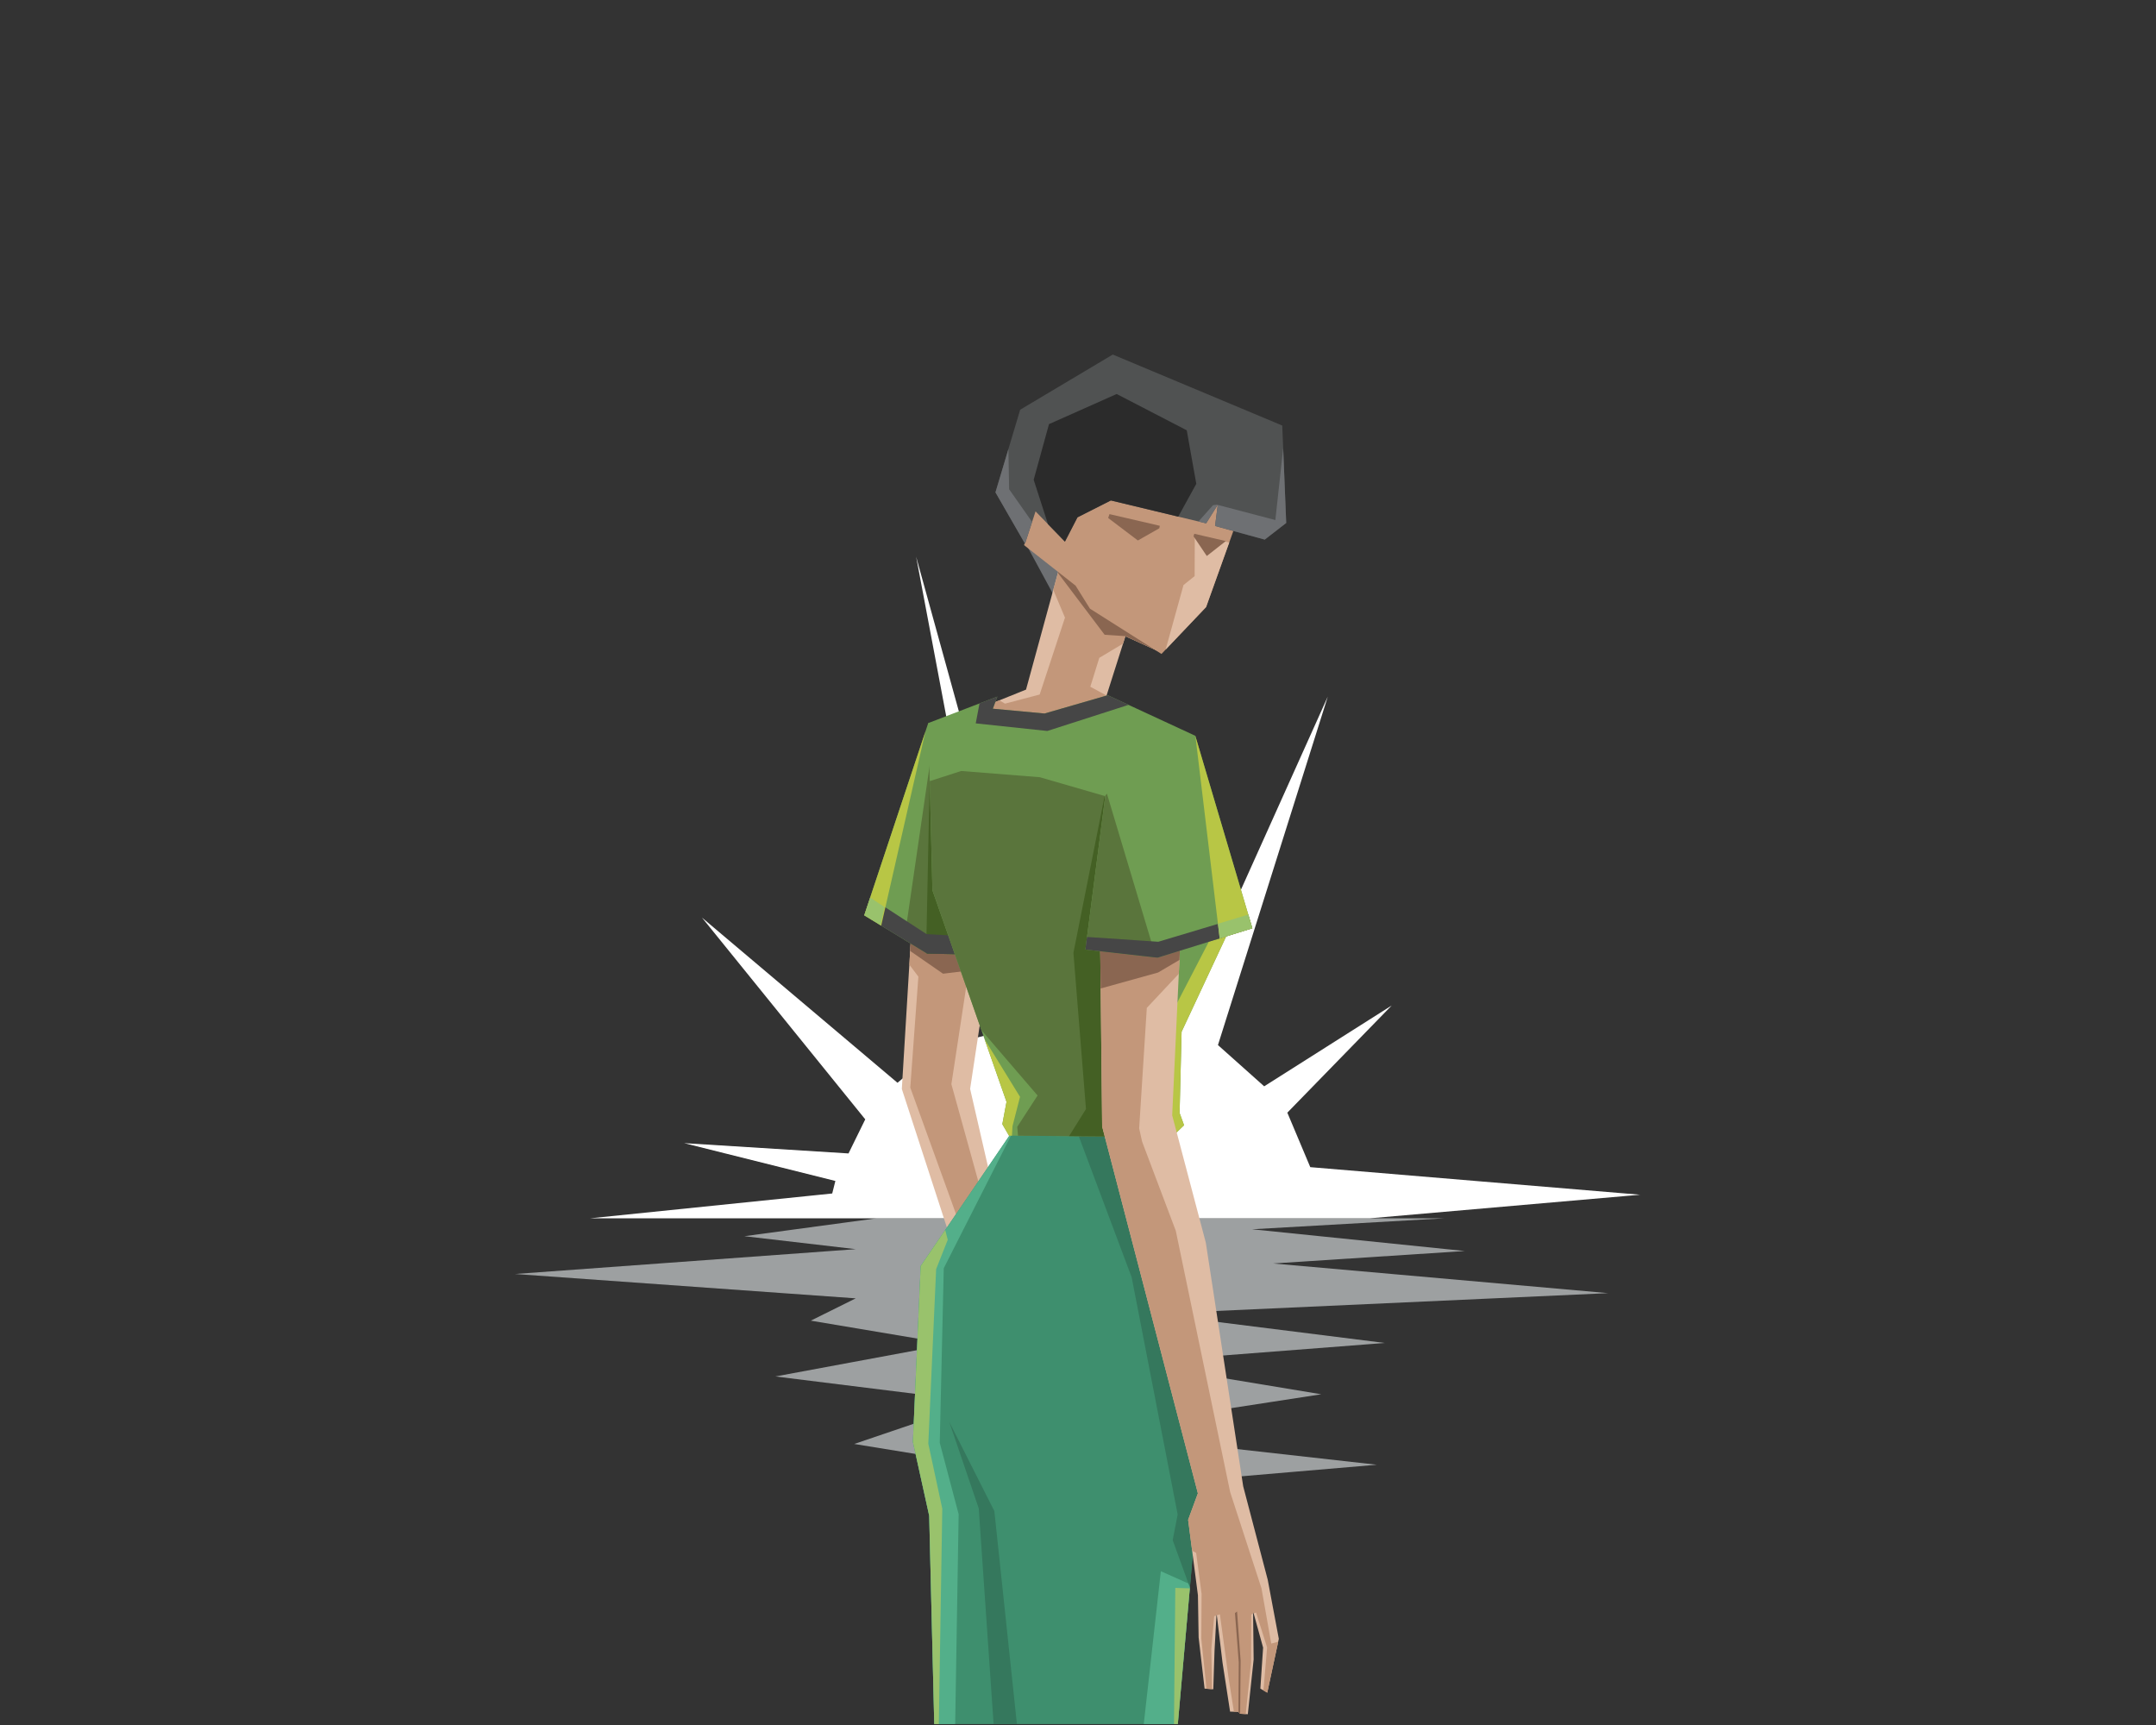 <?xml version="1.0" encoding="UTF-8"?>
<svg xmlns="http://www.w3.org/2000/svg" version="1.1" xmlns:xlink="http://www.w3.org/1999/xlink" viewBox="0 0 840 672">
  <rect x="0" y="0" width="840" height="672" fill="#333333" stroke="none"/>
  <!-- Generator: Adobe Illustrator 29.6.1, SVG Export Plug-In . SVG Version: 2.1.1 Build 9)  -->
  <defs>
    <style>
      .st0 {
        fill: #6e7073;
      }

      .st1 {
        clip-path: url(#clippath-6);
      }

      .st2 {
        clip-path: url(#clippath-7);
      }

      .st3 {
        clip-path: url(#clippath-4);
      }

      .st4 {
        fill: #fff;
      }

      .st5 {
        fill: #446024;
      }

      .st6 {
        fill: none;
      }

      .st7 {
        clip-path: url(#clippath-1);
      }

      .st8 {
        fill: #53af8a;
      }

      .st9 {
        fill: #35785d;
      }

      .st10 {
        fill: #6f9d52;
      }

      .st11 {
        clip-path: url(#clippath-5);
      }

      .st12 {
        fill: #8a6651;
      }

      .st13 {
        clip-path: url(#clippath-8);
      }

      .st14 {
        fill: #b8c645;
      }

      .st15 {
        fill: #505252;
      }

      .st16 {
        clip-path: url(#clippath-3);
      }

      .st17 {
        fill: #c3977a;
      }

      .st18 {
        fill: #2b2b2b;
      }

      .st19 {
        fill: #dfbca4;
      }

      .st20 {
        fill: #464646;
      }

      .st21 {
        fill: #3e8f6e;
      }

      .st22 {
        clip-path: url(#clippath-2);
      }

      .st23 {
        fill: #5a753c;
      }

      .st24 {
        clip-path: url(#clippath);
      }

      .st25 {
        fill: #99c26c;
      }

      .st26 {
        fill: #9da0a1;
      }
    </style>
    <clipPath id="clippath">
      <polygon class="st6" points="452.87 248.55 452.84 248.42 452.78 248.21 452.72 247.97 452.66 247.71 452.6 247.44 452.54 247.17 452.48 246.9 452.42 246.61 452.36 246.33 452.29 246.04 452.22 245.75 452.14 245.44 452.05 245.14 451.96 244.84 451.87 244.54 451.78 244.24 451.68 243.95 451.59 243.66 451.49 243.37 451.39 243.09 451.29 242.81 451.19 242.53 451.09 242.26 451 241.99 450.9 241.71 450.8 241.44 450.71 241.16 450.61 240.88 450.52 240.59 450.42 240.3 450.33 240.01 450.23 239.71 450.13 239.4 450.03 239.09 449.92 238.78 449.8 238.47 449.68 238.16 449.56 237.85 449.43 237.54 449.3 237.24 449.17 236.94 449.04 236.64 448.91 236.34 448.77 236.04 448.63 235.73 448.48 235.41 448.34 235.1 448.18 234.77 448.02 234.44 447.86 234.11 447.7 233.78 447.53 233.45 447.36 233.11 447.18 232.77 446.99 232.42 446.8 232.06 446.59 231.7 446.38 231.33 446.16 230.96 445.93 230.58 445.7 230.21 445.47 229.84 445.23 229.47 444.99 229.11 444.75 228.76 444.5 228.42 444.25 228.07 443.99 227.74 443.73 227.4 443.46 227.07 443.18 226.74 442.9 226.42 442.6 226.09 442.3 225.78 441.99 225.47 441.68 225.17 441.36 224.87 441.04 224.57 440.71 224.28 440.38 223.98 440.05 223.69 439.72 223.38 439.4 223.08 439.07 222.77 438.74 222.46 438.41 222.16 438.09 221.86 437.76 221.55 437.43 221.26 437.09 220.97 436.75 220.69 436.41 220.42 436.06 220.15 435.7 219.89 435.33 219.64 434.95 219.4 434.56 219.16 434.17 218.94 433.77 218.73 433.37 218.53 432.97 218.36 432.57 218.19 432.17 218.04 431.78 217.9 431.38 217.78 430.98 217.67 430.59 217.56 430.21 217.47 429.85 217.39 429.49 217.32 429.16 217.25 428.84 217.18 428.54 217.12 428.25 217.06 427.98 217 427.71 216.94 427.46 216.88 427.21 216.82 426.97 216.77 426.75 216.72 426.53 216.67 426.32 216.62 426.12 216.57 425.92 216.53 425.73 216.48 425.54 216.44 425.36 216.4 425.18 216.36 425 216.33 424.83 216.29 424.65 216.26 424.47 216.23 424.29 216.2 424.11 216.18 423.92 216.15 423.72 216.13 423.52 216.11 423.31 216.1 423.1 216.08 422.89 216.07 422.69 216.06 422.5 216.04 422.31 216.03 422.14 216.02 421.97 216.01 421.81 216 421.65 215.98 421.51 215.97 421.38 215.96 421.25 215.95 421.13 215.94 421.02 215.93 420.92 215.92 420.81 215.91 420.72 215.9 420.62 215.89 420.53 215.88 420.44 215.88 420.35 215.88 420.26 215.88 420.17 215.89 420.08 215.89 419.99 215.91 419.91 215.92 419.82 215.94 419.73 215.96 419.65 215.98 419.56 216 419.48 216.03 419.4 216.06 419.32 216.08 419.24 216.11 419.17 216.14 419.1 216.16 419.02 216.19 418.95 216.22 418.89 216.24 418.82 216.26 418.75 216.29 418.68 216.31 418.61 216.34 418.54 216.36 418.46 216.39 418.38 216.41 418.29 216.44 418.2 216.47 418.11 216.51 418.01 216.55 417.91 216.59 417.8 216.63 417.69 216.68 417.57 216.73 417.45 216.79 417.32 216.85 417.2 216.91 417.07 216.98 416.94 217.04 416.82 217.11 416.7 217.17 416.59 217.23 416.48 217.29 416.38 217.34 416.29 217.39 416.21 217.44 416.13 217.48 416.06 217.52 415.99 217.56 415.92 217.59 415.86 217.63 415.81 217.66 415.75 217.7 415.7 217.73 415.65 217.77 415.6 217.81 415.54 217.86 415.49 217.9 415.44 217.95 415.38 218.01 415.33 218.07 415.28 218.13 415.22 218.19 415.17 218.25 415.11 218.31 415.06 218.38 415.01 218.44 414.96 218.5 414.91 218.55 414.86 218.61 414.82 218.66 414.77 218.72 414.73 218.77 414.69 218.81 414.66 218.86 414.62 218.9 414.58 218.94 414.55 218.98 414.52 219.02 414.48 219.06 414.45 219.1 414.42 219.13 414.39 219.17 414.36 219.2 414.33 219.24 414.3 219.27 414.28 219.3 414.25 219.34 414.22 219.37 414.2 219.4 414.17 219.43 414.14 219.47 414.12 219.5 414.09 219.53 414.07 219.56 414.04 219.59 414.02 219.63 413.99 219.66 413.96 219.7 413.93 219.74 413.9 219.77 413.87 219.81 412.61 221.58 399.75 268.65 387.68 273.5 386.4 276.48 407.07 278.52 430.97 271.45 438.47 247.85 451.73 253.9 452.88 248.57 452.87 248.55"/>
    </clipPath>
    <clipPath id="clippath-1">
      <polygon class="st6" points="377.97 424.19 382.82 392.13 379.61 360.76 379.59 360.72 379.51 360.52 379.38 360.21 379.24 359.87 379.1 359.51 378.96 359.15 378.81 358.79 378.67 358.43 378.52 358.08 378.37 357.75 378.23 357.42 378.08 357.1 377.93 356.8 377.78 356.51 377.62 356.24 377.47 355.98 377.31 355.73 377.15 355.49 376.98 355.26 376.8 355.03 376.62 354.82 376.43 354.6 376.23 354.39 376.02 354.19 375.8 353.99 375.58 353.79 375.35 353.59 375.11 353.4 374.87 353.22 374.62 353.03 374.38 352.85 374.12 352.68 373.87 352.51 373.61 352.34 373.35 352.18 373.08 352.03 372.81 351.88 372.54 351.75 372.28 351.62 372.01 351.49 371.75 351.38 371.5 351.27 371.25 351.16 371.01 351.06 370.78 350.97 370.55 350.88 370.32 350.79 370.1 350.71 369.88 350.63 369.66 350.56 369.43 350.49 369.21 350.43 368.98 350.38 368.75 350.33 368.52 350.3 368.28 350.28 368.04 350.28 367.81 350.29 367.57 350.32 367.34 350.37 367.1 350.43 366.87 350.5 366.64 350.59 366.42 350.69 366.2 350.8 365.98 350.91 365.77 351.04 365.56 351.17 365.36 351.3 365.15 351.43 364.95 351.57 364.74 351.71 364.53 351.86 364.32 352.01 364.1 352.17 363.88 352.33 363.65 352.5 363.41 352.68 363.17 352.86 362.93 353.06 362.69 353.27 362.44 353.49 362.2 353.73 361.96 353.98 361.72 354.24 361.49 354.52 361.27 354.79 361.05 355.07 360.85 355.35 360.66 355.62 360.48 355.88 360.32 356.12 360.17 356.35 360.03 356.55 359.9 356.75 359.78 356.93 359.67 357.1 359.57 357.26 359.47 357.42 359.37 357.57 359.28 357.72 359.19 357.86 359.1 358.01 359.01 358.15 358.92 358.29 358.83 358.43 358.75 358.57 358.66 358.71 358.58 358.86 358.5 359 358.42 359.15 358.34 359.29 358.27 359.44 358.2 359.59 358.13 359.73 358.07 359.88 358.02 360.02 357.97 360.17 357.92 360.31 357.88 360.45 357.84 360.58 357.81 360.72 357.78 360.85 357.75 360.98 357.73 361.12 357.71 361.25 357.68 361.39 357.66 361.54 357.63 361.68 357.6 361.83 357.57 361.98 357.53 362.13 357.49 362.27 357.44 362.41 357.4 362.54 357.35 362.66 357.3 362.77 357.25 362.88 357.21 362.98 357.17 363.07 357.13 363.16 357.09 363.24 357.05 363.31 357.02 363.38 356.98 363.45 356.95 363.51 356.91 363.58 356.87 363.64 354.96 364.69 351.36 424.23 370.95 484.44 387.6 466.12 377.97 424.19"/>
    </clipPath>
    <clipPath id="clippath-2">
      <polygon class="st6" points="452.75 440.48 412.39 433.8 394.23 441 358.71 493.21 355.68 561.71 362.03 590.5 363.99 671.64 458.89 671.64 465.81 593.36 469.68 570.93 452.75 440.48"/>
    </clipPath>
    <clipPath id="clippath-3">
      <polygon class="st6" points="379.18 293.38 361.66 281.64 336.72 356.57 361.23 371.49 379.92 371.88 379.18 293.38"/>
    </clipPath>
    <clipPath id="clippath-4">
      <polygon class="st6" points="465.73 286.65 431.59 270.84 406.97 277.96 386.82 276.09 388.57 271.38 388.58 271.37 361.68 281.67 363.28 346.83 392.15 429.24 390.52 437.94 393.11 442.41 448.1 442.85 455.07 442.91 456.6 442.92 461.33 438.35 459.59 433.57 460.3 404.41 460.35 402.35 460.37 401.93 477.24 365.86 477.94 364.35 478.08 364.06 465.73 286.65"/>
    </clipPath>
    <clipPath id="clippath-5">
      <polygon class="st6" points="493.92 615.41 484.36 579 469.8 484.1 456.7 434.5 459.72 369.74 428.64 367.56 429.4 438.84 466.7 581.75 462.9 592.07 466.72 621.47 466.99 637.86 469.27 657.47 469.3 657.76 469.31 657.82 472.71 658.08 473.19 643.13 473.19 643.11 473.99 628.47 476.3 647.77 479.25 666.8 482.54 666.85 483.02 667.61 486.16 667.8 488.43 646.5 488.43 646.46 488.21 627.75 492.11 641.85 491.05 657.82 493.74 659.41 498.24 638.43 493.92 615.41"/>
    </clipPath>
    <clipPath id="clippath-6">
      <polygon class="st6" points="465.71 286.68 448.06 288.5 430.64 309.95 422.88 369.91 451.01 373.08 487.92 361.62 465.71 286.68"/>
    </clipPath>
    <clipPath id="clippath-7">
      <polygon class="st6" points="486.48 188.98 486.47 188.88 486.46 188.76 486.44 188.64 486.41 188.51 486.38 188.37 486.34 188.22 486.3 188.05 486.26 187.87 486.21 187.69 486.16 187.49 486.1 187.29 486.04 187.08 485.97 186.86 485.89 186.64 485.81 186.42 485.72 186.21 485.62 185.99 485.51 185.77 485.39 185.54 485.26 185.32 485.12 185.1 484.96 184.88 484.8 184.67 484.62 184.46 484.43 184.25 484.23 184.04 484.02 183.84 483.81 183.64 483.59 183.45 483.35 183.26 483.1 183.07 482.84 182.88 482.58 182.7 482.31 182.52 482.03 182.34 481.73 182.15 481.43 181.98 481.12 181.8 480.8 181.63 480.48 181.46 480.14 181.29 479.8 181.13 479.45 180.96 479.09 180.81 478.72 180.65 478.35 180.5 477.97 180.34 477.58 180.19 477.19 180.04 476.79 179.89 476.39 179.74 475.99 179.59 475.58 179.44 475.17 179.3 474.75 179.15 474.33 179.01 473.92 178.86 473.5 178.73 473.07 178.59 472.64 178.45 472.2 178.31 471.76 178.18 471.33 178.04 470.89 177.91 470.44 177.77 469.98 177.64 469.52 177.51 469.06 177.38 468.59 177.25 468.11 177.12 467.63 177 467.14 176.87 466.64 176.75 466.14 176.63 465.63 176.51 465.13 176.39 464.61 176.27 464.09 176.15 463.56 176.04 463.04 175.93 462.51 175.82 461.97 175.72 461.43 175.61 460.88 175.51 460.32 175.42 459.75 175.33 459.19 175.24 458.62 175.16 458.04 175.08 457.44 175 456.84 174.93 456.23 174.87 455.61 174.81 454.99 174.76 454.36 174.72 453.7 174.69 453.05 174.66 452.38 174.64 451.72 174.62 451.04 174.61 450.36 174.6 449.67 174.6 448.97 174.61 448.27 174.63 447.57 174.65 446.86 174.68 446.14 174.71 445.42 174.76 444.7 174.8 443.98 174.85 443.26 174.91 442.54 174.97 441.8 175.04 441.06 175.11 440.32 175.19 439.58 175.28 438.84 175.37 438.09 175.47 437.33 175.58 436.58 175.69 435.83 175.81 435.09 175.94 434.35 176.07 433.62 176.2 432.89 176.33 432.18 176.47 431.48 176.61 430.79 176.75 430.12 176.88 429.47 177.02 428.81 177.16 428.18 177.31 427.56 177.46 426.96 177.61 426.37 177.76 425.8 177.93 425.23 178.09 424.68 178.27 424.14 178.45 423.61 178.63 423.09 178.82 422.58 179.01 422.07 179.21 421.57 179.42 421.08 179.62 420.6 179.83 420.13 180.03 419.67 180.24 419.21 180.45 418.76 180.66 418.32 180.87 417.91 181.07 417.51 181.27 417.12 181.46 416.75 181.65 416.38 181.84 416.03 182.02 415.69 182.2 415.36 182.38 415.03 182.55 414.7 182.72 414.38 182.9 414.07 183.08 413.75 183.26 413.44 183.44 413.12 183.62 412.8 183.81 412.47 184 412.15 184.19 411.84 184.38 411.52 184.57 411.21 184.76 410.9 184.94 410.59 185.11 410.3 185.28 410 185.44 409.72 185.59 409.44 185.74 409.16 185.87 408.9 185.99 408.66 186.11 408.42 186.23 408.19 186.34 407.96 186.45 407.74 186.56 407.52 186.67 407.3 186.79 407.07 186.92 406.84 187.05 406.6 187.19 406.36 187.34 406.12 187.49 405.89 187.65 405.65 187.8 405.42 187.96 405.2 188.12 404.98 188.28 404.77 188.44 404.57 188.59 404.37 188.73 404.18 188.87 403.99 189.01 403.8 189.15 403.62 189.28 403.45 189.42 403.28 189.55 403.1 189.7 402.93 189.84 402.76 190 402.6 190.16 402.44 190.33 402.28 190.51 402.12 190.7 401.96 190.9 401.8 191.11 401.65 191.32 401.5 191.54 401.36 191.76 401.21 191.98 401.07 192.22 400.94 192.45 400.82 192.67 400.7 192.9 400.59 193.12 400.5 193.34 400.41 193.56 400.32 193.77 400.25 193.98 400.18 194.19 400.12 194.39 400.06 194.6 400 194.8 399.94 195 399.88 195.2 399.82 195.4 399.77 195.6 399.72 195.79 399.67 195.99 399.62 196.18 399.57 196.37 399.53 196.55 399.49 196.73 399.46 196.91 399.43 197.08 399.4 197.24 399.38 197.4 399.36 197.56 399.35 197.71 399.33 197.86 399.32 198.01 399.3 198.16 399.28 198.31 399.26 198.47 399.24 198.63 399.21 198.79 399.18 198.96 399.15 199.13 399.12 199.3 399.08 199.47 399.05 199.65 399.01 199.82 398.98 199.99 398.94 200.16 398.91 200.32 398.89 200.47 398.86 200.62 398.84 200.77 398.82 200.91 398.8 201.05 398.79 201.19 398.78 201.32 398.77 201.45 398.76 201.59 398.75 201.72 398.74 201.85 398.73 201.99 398.72 202.12 398.72 202.26 398.71 202.4 398.7 202.55 398.69 202.69 398.68 202.84 398.68 202.98 398.67 203.13 398.66 203.28 398.65 203.43 398.65 203.57 398.65 203.7 398.64 203.83 398.64 203.96 398.64 204.08 398.64 204.19 398.65 204.3 398.65 204.4 398.66 204.49 398.67 204.57 398.68 204.66 398.69 204.73 398.7 204.81 398.71 204.88 398.72 204.95 398.73 205.01 398.74 205.08 398.75 205.14 398.76 205.2 398.77 205.26 398.78 205.32 398.79 205.38 398.79 205.44 398.8 205.5 398.8 205.56 398.81 205.61 398.81 205.66 398.81 205.72 398.81 205.77 398.82 205.82 398.82 205.86 398.82 205.9 398.82 205.94 398.82 205.98 398.82 206.02 398.82 206.05 398.82 206.09 398.82 206.12 398.82 206.15 398.82 206.18 398.82 206.21 398.82 206.25 398.82 206.28 398.82 206.32 398.82 206.35 398.82 206.4 398.81 206.44 398.81 206.49 398.8 206.54 398.79 206.59 398.78 206.65 398.78 206.71 398.77 206.78 398.76 206.84 398.75 206.91 398.74 206.99 398.73 207.07 398.72 207.16 398.71 207.24 398.71 207.33 398.7 207.42 398.69 207.5 398.68 207.59 398.68 207.66 398.68 207.72 398.67 207.78 398.67 207.83 398.67 207.88 398.67 207.91 398.67 207.95 398.67 207.98 398.67 208.01 398.67 208.04 398.67 208.07 400.02 209.11 398.98 212.37 399.41 212.7 401.4 214.27 419.06 228.15 424.66 237.12 452.52 254.76 469.9 236.49 480.81 206.08 486.3 190.67 486.31 190.59 486.35 190.33 486.39 190.05 486.42 189.81 486.44 189.61 486.46 189.45 486.47 189.32 486.48 189.2 486.48 189.09 486.48 188.98"/>
    </clipPath>
    <clipPath id="clippath-8">
      <polygon class="st6" points="499.58 165.77 433.55 138.12 397.47 159.61 387.84 191.81 399.35 211.8 403.46 199.21 414.91 211 419.79 201.54 432.8 194.96 469.92 203.88 474.46 196.64 473.4 204.9 492.75 210.21 501.12 203.73 499.58 165.77"/>
    </clipPath>
  </defs>
  <g id="_안식처" data-name="안식처">
    <g id="_벡터_레이어" data-name="벡터_레이어">
      <path class="st26" d="M626.64,503.76l-177.46,8.07,90.35,11.34-99.12,7.67,74.37,12.32-94.11,14.48,115.75,12.97-111.51,9.51,35.01,8.65-53.04,21.19,12.19-10.64-50.79-10.5,30.44-15.58-65.91-10.72,48.47-16.46-79.18-9.84,68-12.63-54.2-9.11,17.51-8.69-132.78-9.49,132.79-9.67-43.41-5.05,51.58-6.98h221.37l-75.15,4.28,82.88,8.47-74.65,4.86,130.58,11.56Z"/>
    </g>
    <g id="_벡터_레이어1" data-name="벡터_레이어">
      <path class="st4" d="M639.12,465.41l-.65.06-3.41.3-101.37,8.84H229.92l94.32-9.67,1.23-4.88-58.92-14.73,64.04,4.01,6.52-13.28-63.61-78.59,76.17,64.34,16.75-13.98,25.32-6.45-34.81-184.53,49.89,180.58,14.02-3.53,37.65,8.28,58.83-130.82-42.79,135.76,18.01,16.07,49.69-31.49-40.67,41.75,8.94,21.23,128.63,10.75Z"/>
    </g>
  </g>
  <g id="_벡터_레이어2" data-name="벡터_레이어">
    <path class="st0" d="M415.43,225.32v.39s0,.39,0,.39l-.02.39-.03.38-.04.37-.05.35-.06.34-.07.33-.07.32-.07.32-.07.31-.07.3-.05.29-.04.29-.03.29v.27s-.02.18-.02.18v.03l-4.03,1.34-11.37-20.99,1.16-.56h.01s.01,0,.01,0h.01s.01,0,.01,0h.01s.01,0,.01,0h.01s.02-.01.02-.01h.01s.02-.01.02-.01h.02s.02-.02.02-.02h.02s.02-.02.02-.02h.02s.02-.03.02-.03h.02s.02-.03.02-.03l.02-.02.03-.02.03-.02.03-.02.03-.02.03-.02.03-.03.04-.03.04-.03.04-.03.04-.03.05-.04.05-.04.05-.04.06-.04.06-.04.06-.04.06-.04.06-.04.06-.04.05-.04.05-.03.05-.03.05-.03.05-.03.04-.03.04-.02.04-.02.04-.02.04-.02.04-.02.04-.02.05-.02.05-.02.05-.02.05-.02.06-.02.06-.02h.07s.07-.03.07-.03h.08s.08-.02.08-.02h.08s.08,0,.08,0h.08s.08,0,.08,0h.08s.09.02.09.02h.09s.09.03.09.03l.1.02.1.02.11.03.11.03.12.03.12.04.13.04.13.04.14.05.15.05.15.05.16.06.16.06.17.07.17.07.18.07.18.08.18.08.19.08.19.08.19.09.2.09.2.1.2.1.2.11.2.11.2.11.19.12.19.13.19.13.18.13.18.14.17.14.17.14.17.14.16.14.16.14.16.14.16.14.15.14.15.13.15.13.15.13.15.13.14.13.14.14.14.14.13.14.13.14.13.14.12.13.12.13.12.13.11.13.11.12.11.12.1.12.1.12.1.12.09.12.09.12.09.12.09.12.08.13.08.13.08.14.08.15.08.15.08.16.08.18.08.19.09.21.09.23.1.26.1.28.1.31.11.33.11.36.11.39.11.4.11.41.11.41.11.42.1.42.1.42.1.42.09.41.08.41.07.41.06.41.05.41.04.41.02.4Z"/>
  </g>
  <g id="_벡터_레이어__x2B__벡터_레이어__x2B__벡터_레이어" data-name="벡터_레이어__x2B__벡터_레이어__x2B__벡터_레이어">
    <g class="st24">
      <path class="st19" d="M452.87,248.55v.02s-1.14,5.33-1.14,5.33l-13.26-6.05-7.5,23.6-23.9,7.07-20.67-2.04,1.28-2.98,12.07-4.86,12.86-47.07,1.26-1.76.03-.04.03-.04.03-.04.03-.04.03-.03.03-.03.03-.03.03-.03.03-.03.03-.03.03-.03.03-.03.03-.03.03-.03.03-.03.03-.03.03-.03.03-.03.03-.03.03-.04.03-.04.03-.04.03-.04.03-.04.03-.04.04-.04.04-.04.04-.05.04-.05.04-.05.04-.05.05-.05.05-.06.05-.06.05-.06.05-.06.05-.06.05-.06.05-.06.05-.06.05-.06.05-.06.05-.05.05-.05.05-.05.05-.04.05-.04.05-.04.05-.04.05-.03.06-.03.06-.03.06-.04.07-.04.07-.04.08-.04.08-.05.09-.05.1-.05.11-.06.11-.06.12-.06.12-.07.13-.06.13-.06.13-.06.12-.06.12-.06.12-.05.11-.05.11-.05.1-.04.1-.04.09-.03.09-.03.09-.03.08-.03.08-.03.07-.02.07-.02.07-.02.07-.02.07-.02.07-.02.07-.03.07-.03.07-.03.07-.03.08-.03.08-.03.08-.03.08-.03.08-.02.09-.02.09-.02.09-.02h.09s.09-.03.09-.03h.09s.09-.01.09-.01h.09s.09,0,.09,0h.09s.09,0,.09,0h.09s.1.02.1.02h.1s.11.02.11.02h.11s.12.02.12.02h.13s.13.02.13.02h.14s.15.02.15.02h.16s.17.02.17.02h.18s.19.02.19.02h.19s.2.02.2.02h.21s.21.03.21.03l.21.02.21.02.2.02.19.02.18.03.18.03.18.03.18.03.18.03.18.04.18.04.18.04.19.04.19.04.2.05.2.05.21.05.22.05.23.05.24.05.25.06.26.06.27.06.28.06.29.06.3.06.32.07.33.07.35.08.37.08.38.09.39.1.4.11.4.12.4.14.4.15.4.17.4.18.4.2.4.21.4.22.39.23.38.24.37.25.36.26.35.27.34.27.34.28.34.29.33.29.33.3.33.3.33.31.33.31.33.31.33.3.33.3.33.3.33.29.33.3.32.3.32.3.31.3.31.31.3.32.3.32.29.33.28.33.27.33.26.33.26.34.25.34.25.35.24.35.24.36.24.36.23.37.23.37.23.38.22.38.21.37.2.36.19.36.19.35.18.34.17.34.17.33.16.33.16.33.16.33.15.32.15.32.15.31.14.31.14.3.13.3.13.3.13.3.13.3.13.3.12.31.12.31.11.31.11.31.1.31.1.31.1.3.09.29.09.29.09.28.09.28.1.28.1.28.1.27.1.27.1.27.1.28.1.28.1.28.1.29.1.29.1.29.09.3.09.3.09.3.08.3.08.3.07.3.07.29.06.28.06.28.06.28.06.27.06.27.06.26.06.24.06.21.03.12Z"/>
      <g id="_벡터_레이어3" data-name="벡터_레이어">
        <path class="st17" d="M403.15,296.04l-.78-.02-.77-.03-.77-.04-.75-.05-.72-.07-.7-.08-.69-.09-.68-.11-.66-.12-.64-.13-.61-.14-.59-.15-.58-.15-.56-.16-.55-.16-.53-.16-.51-.16-.49-.16-.47-.17-.46-.17-.44-.17-.42-.18-.4-.18-.39-.19-.37-.2-.36-.2-.34-.21-.33-.22-.32-.22-.31-.23-.3-.23-.29-.24-.29-.24-.28-.24-.28-.25-.27-.25-.26-.25-.25-.25-.24-.25-.23-.25-.21-.24-.2-.24-.18-.23-.17-.23-.15-.22-.14-.21-.13-.2-.12-.2-.12-.2-.11-.2-.11-.2-.11-.2-.11-.21-.11-.21-.11-.22-.11-.22-.11-.24-.11-.24-.11-.25-.1-.26-.1-.26-.1-.27-.09-.27-.09-.27-.08-.28-.07-.28-.07-.28-.06-.27-.05-.27-.04-.27-.03-.28-.02-.28v-.3s-.01-.31-.01-.31v-.32s.03-.33.03-.33l.03-.33.04-.3.03-.19v-.03s5.71-8.2,5.71-8.2l4.88,2.85,13.51-3.55,9.86-29.96-6.23-14.77.43-2.13-.04-.14-.04-.14-.04-.13-.04-.13-.04-.13-.04-.13-.04-.13-.04-.12-.04-.12-.04-.12-.04-.11-.04-.11-.04-.11-.04-.11-.04-.11-.04-.12-.04-.12-.04-.13-.04-.14-.04-.15-.04-.15-.04-.16-.04-.17-.04-.18-.04-.19-.03-.19-.03-.2-.03-.2-.03-.2-.03-.21-.03-.21-.03-.21-.02-.2-.02-.2-.02-.2-.02-.19-.02-.19v-.18s-.02-.17-.02-.17v-.17s0-.16,0-.16v-.16s0-.15,0-.15v-.15s.02-.15.02-.15l.02-.15.02-.15.02-.16.03-.17.03-.18.03-.19.04-.21.04-.22.05-.24.05-.26.06-.28.06-.3.07-.31.07-.32.07-.32.07-.32.07-.31.07-.3.07-.28.07-.27.07-.26.07-.24.07-.23.07-.21.07-.2.08-.19.08-.18.09-.18.09-.17.1-.16.1-.16.11-.16.12-.16.13-.16.14-.16.15-.17.16-.17.17-.17.19-.17.19-.16.2-.16.21-.15.21-.14.21-.12.22-.11.22-.1.23-.09.23-.08.23-.07.23-.06.23-.05.23-.04.23-.03.23-.03.24-.03.24-.03.25-.03.26-.03.27-.03.29-.03.3-.03.31-.03.32-.02.33-.02h.35s.36-.03.36-.03h.37s.38,0,.38,0h.38s.37.03.37.03l.37.03.36.03.35.03.35.04.34.04.34.04.34.04.35.04.36.04.37.03.38.03.38.03.38.03.39.03.39.03.4.03.4.03.4.04.41.04.42.05.43.06.44.07.45.08.46.1.46.11.46.12.46.13.45.14.45.15.45.15.46.16.47.16.47.16.46.16.45.16.44.15.43.15.42.15.41.14.4.14.4.15.39.15.39.16.39.17.39.19.38.2.36.21.35.23.35.25.35.27.34.28.34.3.34.33.34.35.35.37.35.4.35.42.34.44.34.46.33.48.32.48.32.48.31.48.31.47.31.47.31.46.3.45.29.45.29.45.29.46.28.46.28.47.27.48.26.5.25.52.24.54.23.56.22.59.22.62.21.65.21.68.21.7.21.72.2.73.2.73.19.72.18.72.17.72.16.71.15.69.13.67.12.65.11.65.11.63.1.62.1.6.1.58.1.58.1.58.11.57.11.57.12.56.12.56.13.56.14.56.14.56.14.56.14.54.14.52.14.51.13.5.12.48.11.46.09.44.07.42.05.4.03.38.02.36v.35s.02.34.02.34v.33s.02.32.02.32v.28s.02.18.02.18v.03s-3.1,4.17-3.1,4.17l-9.96-1.68-.03-.05-.05-.09-.05-.09-.05-.08-.05-.07-.05-.07-.05-.06-.05-.06-.05-.06-.05-.05-.04-.05-.04-.04-.04-.04-.04-.04-.04-.04-.04-.04-.04-.04-.04-.04-.04-.04-.04-.04-.04-.04-.04-.05-.04-.05-.04-.05-.04-.05-.04-.06-1.15-.35-9.64,5.76-3.5,11.26,8.88,4.8,2.68-2.41h0s.09-.03.09-.03l.09-.03.09-.03.09-.03.08-.03.08-.03.07-.03.06-.03.06-.02.05-.02.05-.02.04-.02.04-.02h.03s.03-.03.03-.03h.03s.03-.02.03-.02h.03s.03-.02.03-.02h.03s.03-.02.03-.02h.03s.03-.02.03-.02h.03s.04-.01.04-.01h.04s.04-.01.04-.01h.04s.05-.01.05-.01h.05s.05-.01.05-.01h.06s.06-.01.06-.01h.06s.07-.01.07-.01h.07s.07-.01.07-.01h.08s.08-.01.08-.01h.09s.09,0,.09,0h.1s.1,0,.1,0h.1s.11,0,.11,0h.11s.11.01.11.01h.11s.11.02.11.02h.12s.12.03.12.03l.11.02.11.02.11.02.11.02.1.02.09.02.09.02.08.02.08.02.07.02.06.02.06.02.05.02h.05s.05.03.05.03h.04s.04.01.04.01h.04s.04,0,.04,0h.04s.04,0,.04,0h.04s.04-.01.04-.01h.05s.05-.02.05-.02l.05-.02.05-.02.06-.02.06-.03.06-.03.06-.03.07-.04.07-.05.07-.06.07-.06.07-.07.08-.08.08-.09.08-.1.09-.12.09-.13.1-.15.11-.17.11-.19.12-.21.13-.24.13-.26.14-.29.15-.31.16-.33.16-.35.16-.37.17-.38.17-.39.17-.4.17-.4.18-.41.18-.41.18-.41.18-.41.17-.41.17-.4.17-.41.17-.41.17-.42.17-.43.17-.44.17-.45.17-.46.16-.46.15-.45.14-.44.04-.12v.05s-.02.17-.02.17l-.02.18-.02.2-.02.21v.22s-.03.22-.03.22v.22s-.01.22-.01.22v.22s0,.22,0,.22v.22s0,.22,0,.22v.23s0,.24,0,.24v.25s0,.26,0,.26v.27s0,.28,0,.28v.3s-.01.31-.01.31v.33s-.02.35-.02.35v.37s-.03.39-.03.39l-.02.42-.02.45-.03.48-.03.52-.03.54-.03.55-.03.55-.03.54-.02.52-.02.49-.02.47v.44s-.02.41-.02.41v.39s-.01.36-.01.36v.35s-.02.34-.02.34v.34s-.03.34-.03.34l-.02.35-.02.36-.03.37-.04.38-.04.39-.05.4-.06.4-.07.41-.09.41-.1.41-.11.41-.13.41-.14.4-.16.41-.18.41-.2.42-.22.42-.24.42-.26.42-.27.42-.29.41-.3.4-.31.38-.32.37-.33.36-.34.36-.36.37-.37.37-.38.38-.39.38-.41.4-.43.4-.45.41-.46.41-.47.41-.49.42-.49.41-.5.41-.5.4-.51.4-.53.39-.54.39-.56.38-.56.36-.57.35-.59.34-.6.33-.61.32-.62.31-.62.29-.63.28-.64.27-.65.25-.66.24-.67.23-.66.21-.66.2-.67.19-.69.19-.7.18-.71.18-.7.18-.71.17-.72.17-.74.17-.76.16-.77.15-.77.13-.78.12-.8.11-.82.1-.83.1-.83.09-.83.08-.84.08-.85.08-.86.07-.86.07-.85.06-.84.05-.84.05-.84.04-.84.03-.83.02h-.81s-.79,0-.79,0Z"/>
      </g>
      <g id="_벡터_레이어4" data-name="벡터_레이어">
        <path class="st12" d="M440.76,256.27l.03-.19.03-.22.02-.22v-.21s0-.21,0-.21v-.2s-.03-.2-.03-.2l-.03-.2-.03-.19-.04-.19-.05-.19-.05-.19-.06-.19-.07-.19-.07-.19-.08-.18-.09-.18-.09-.18-.09-.17-.09-.17-.09-.16-.08-.16-.07-.15-.07-.15-.06-.14-.05-.14-.05-.13-.04-.13-.04-.13-.03-.12-.03-.12-.03-.11-.02-.11-.02-.1-.02-.1-.02-.1-.02-.1-.02-.09-.02-.09-.02-.09-.03-.09-.03-.09-.03-.09-.03-.09-.03-.09-.03-.09-.02-.09-.02-.08-.02-.08-.02-.08-.02-.08v-.08s-.03-.07-.03-.07v-.07s-.02-.07-.02-.07v-.07s-.01-.06-.01-.06v-.06s0-.06,0-.06v-.05s0-.05,0-.05v-.04s0-.04,0-.04v-.04s0-.03,0-.03l-.41-.43-8.05-.54-18.73-24.79-.98-2.16-.02-.08-.02-.08-.03-.08-.03-.09-.03-.09-.03-.09-.03-.1-.03-.1-.03-.11-.03-.11-.03-.11-.03-.12-.03-.12-.03-.12-.02-.12-.02-.12-.02-.12-.02-.12v-.11s-.02-.11-.02-.11v-.11s-.01-.1-.01-.1v-.2s0-.1,0-.1v-.1s.01-.1.01-.1v-.1s.02-.1.02-.1v-.1s.03-.1.03-.1v-.1s.03-.1.03-.1l.02-.1.02-.11.02-.11.02-.12.02-.12.02-.13.02-.14.02-.15.02-.15.03-.16.03-.16.03-.16.03-.16.03-.16.03-.17.03-.17.03-.18.03-.19.04-.2.04-.21.05-.22.05-.23.05-.23.06-.24.07-.24.07-.25.08-.25.08-.24.08-.23.09-.23.09-.22.09-.21.1-.21.1-.2.1-.19.1-.19.1-.19.1-.18.1-.18.1-.18.11-.18.11-.17.11-.17.11-.17.11-.17.12-.17.12-.17.13-.17.13-.17.14-.17.15-.17.15-.17.16-.16.17-.16.17-.15.18-.14.18-.14.19-.13.19-.13.2-.13.21-.12.22-.13.23-.13.24-.13.26-.13.27-.13.28-.12.29-.12.31-.12.31-.11.32-.09.33-.08.33-.06.33-.05.34-.03h.34s.34,0,.34,0l.34.03.34.04.34.05.35.06.36.07.37.08.38.09.39.1.39.11.39.11.39.11.39.11.38.11.38.11.37.11.37.11.36.11.36.12.36.12.36.13.35.14.35.15.35.17.35.18.35.2.36.22.36.25.38.28.4.31.42.35.44.4.47.45.5.5.52.56.52.6.51.63.5.67.5.69.48.7.47.7.45.7.44.7.44.7.43.7.43.69.41.68.41.67.41.66.41.66.42.67.43.68.44.68.45.69.47.7.48.72.49.73.5.75.49.75.49.75.48.75.47.75.46.74.45.71.42.68.4.66.38.64.36.64.34.63.33.62.31.61.3.61.29.62.29.63.28.65.28.65.27.65.26.66.26.67.25.68.25.7.24.71.22.71.2.71.18.7.16.69.14.67.13.64.11.59.1.56.1.53.1.52.11.5.13.47.13.4.08.23v.02s-3.96,5.88-3.96,5.88l-9.35-.41Z"/>
      </g>
    </g>
  </g>
  <g id="_벡터_레이어__x2B__벡터_레이어__x2B__벡터_레이어1" data-name="벡터_레이어__x2B__벡터_레이어__x2B__벡터_레이어">
    <g class="st7">
      <path class="st19" d="M377.97,424.19l9.63,41.92-16.65,18.32-19.59-60.21,3.6-59.53,1.91-1.05.04-.07.04-.06.04-.06.04-.07.04-.07.04-.07.04-.08.04-.09.04-.09.04-.1.05-.11.05-.11.05-.12.05-.13.05-.14.04-.14.04-.15.03-.15.03-.15.03-.15.02-.14.02-.14.02-.14.02-.13.03-.13.03-.13.03-.13.04-.14.04-.14.05-.14.05-.14.06-.14.06-.15.06-.15.07-.15.07-.15.08-.15.08-.15.08-.14.08-.14.09-.14.09-.14.09-.14.09-.14.09-.14.09-.14.09-.14.09-.15.1-.15.1-.16.1-.16.11-.17.12-.18.13-.19.14-.21.15-.22.16-.24.18-.26.19-.27.2-.28.21-.28.22-.28.23-.27.24-.26.24-.25.24-.24.24-.22.24-.21.24-.2.24-.19.24-.18.23-.17.22-.16.22-.16.21-.15.21-.15.21-.14.2-.14.2-.13.21-.13.21-.13.21-.12.22-.12.22-.11.22-.1.23-.09.23-.07.24-.06.24-.04.24-.03h.24s.24,0,.24,0l.24.02.23.03.23.04.23.05.23.06.22.07.22.07.22.08.22.08.22.09.23.09.24.1.24.1.25.1.25.11.26.12.26.12.27.13.27.14.27.15.27.15.26.16.26.17.25.17.25.18.25.18.24.18.24.19.24.19.23.2.22.2.22.2.21.2.2.21.19.21.18.22.18.22.17.23.16.24.16.25.16.26.15.27.15.29.15.3.15.32.15.33.15.34.15.35.15.36.14.36.14.36.14.36.14.35.13.31.08.2.02.04,3.21,31.37-4.84,32.06Z"/>
      <g id="_벡터_레이어5" data-name="벡터_레이어">
        <path class="st17" d="M354.65,423.75l3.16-43.29-6.99-9.24v-2.62s-.12-.16-.12-.16l-.1-.16-.09-.15-.08-.14-.07-.14-.06-.13-.06-.13-.05-.13-.05-.12-.04-.12-.04-.11-.03-.11-.03-.1-.02-.1-.02-.09v-.09s-.02-.08-.02-.08v-.08s0-.08,0-.08v-.08s0-.07,0-.07v-.08s.01-.08.01-.08v-.08s.02-.09.02-.09v-.09s.02-.1.02-.1v-.1s.03-.11.03-.11v-.12s.03-.13.03-.13l.02-.14.02-.15.02-.16.02-.17.03-.19.03-.2.03-.22.03-.23.04-.24.04-.25.05-.26.05-.27.06-.28.06-.28.07-.28.08-.28.08-.28.09-.27.1-.27.11-.27.12-.27.13-.26.14-.26.15-.26.16-.27.17-.27.18-.27.19-.28.2-.28.2-.29.21-.3.22-.3.23-.31.24-.31.24-.31.25-.31.25-.31.25-.31.25-.31.26-.31.26-.31.27-.31.27-.3.27-.29.27-.28.27-.27.27-.26.27-.24.26-.22.26-.21.26-.2.27-.19.27-.18.27-.18.27-.16.28-.16.28-.15.28-.15.29-.15.29-.15.3-.15.3-.15.31-.16.31-.16.31-.16.31-.16.31-.16.31-.15.31-.15.31-.15.31-.14.31-.14.31-.13.31-.12.31-.11.32-.09.32-.08.32-.07.32-.05.31-.03.31-.02h.29s.28,0,.28,0h.27s.26.03.26.03l.25.02.25.02.25.02.24.02.24.02.24.02.24.02.24.02h.23s.23.03.23.03h.23s.22.02.22.02h.22s.22.02.22.02h.21s.21.03.21.03l.2.02.2.02.2.03.19.03.19.04.19.04.19.05.19.06.19.06.18.07.18.07.18.08.18.08.18.09.19.09.19.09.19.09.19.09.2.1.2.09.2.09.21.09.2.09.2.09.2.09.2.09.2.09.2.09.2.1.21.1.21.11.22.13.22.14.22.15.22.16.22.18.23.2.23.21.22.23.22.25.22.27.21.28.21.3.21.31.2.33.2.34.19.35.19.36.18.37.18.37.17.37.17.37.16.37.16.37.15.37.15.37.14.36.13.36.12.36.11.35.1.35.08.34.07.33.05.32.04.31.02.29v.27s0,.26,0,.26v.24s-.03.22-.03.22l-.02.21-.03.2-.03.2-.03.2-.03.2-.03.2-.03.21-.03.22-.02.22-.02.22v.22s-.02.22-.02.22v.22s0,.21,0,.21v.19s.02.16.02.16v.13s.02.09.02.09v.04s0,0,0,0l-2.9,8.2-.16.07-.19.08-.18.08-.17.08-.17.08-.16.09-.16.1-.15.11-.15.12-.14.14-.13.15-.12.17-.11.18-.1.19-.08.2-.07.2-.06.2-.06.2-.05.2-.04.2-.04.19-.04.19-.04.18-.03.17-.03.16-.03.16-.03.15-.03.15-.03.14-.03.14-.04.14-.04.13-.04.13-.04.13-.04.12-.04.12-.04.12-.04.11-.04.11-.03.11-.03.1-.41,1.59-6.28,41.2.1.38.54,1.93,10.72,38.7-8.55,12.37v.02s-18.82-52.05-18.82-52.05Z"/>
      </g>
      <g id="_벡터_레이어6" data-name="벡터_레이어">
        <path class="st12" d="M391.44,360.72l-6.53,16.48-17.5,2.12-15.81-10.94-1.17-1.59-.06-.06-.06-.06-.06-.07-.06-.08-.06-.08-.06-.09-.06-.1-.06-.1-.06-.11-.06-.12-.06-.13-.07-.14-.07-.15-.07-.16-.07-.16-.07-.17-.07-.17-.06-.17-.06-.17-.06-.17-.05-.16-.05-.16-.04-.15-.03-.15-.02-.14v-.14s-.02-.14-.02-.14v-.29s.02-.16.02-.16l.02-.17.02-.18.02-.2.03-.22.03-.24.04-.27.05-.3.05-.32.06-.35.07-.37.08-.39.09-.4.1-.4.11-.39.12-.38.13-.36.14-.34.15-.33.16-.31.17-.3.18-.29.2-.28.21-.28.23-.29.25-.31.27-.32.31-.36.35-.39.4-.44.45-.48.49-.52.52-.53.53-.53.54-.51.54-.49.52-.46.51-.43.51-.4.5-.38.5-.34.49-.31.48-.28.48-.25.47-.23.46-.2.44-.18.43-.17.41-.15.4-.14.39-.13.39-.13.38-.12.38-.11.39-.1.41-.1.43-.09.45-.08.46-.06.43-.04.27-.02h.05s18.47,9.96,18.47,9.96l-.02-.03v-.03s-.01-.02-.01-.02h0s.01-.02.01-.02h.02s.03,0,.03,0l.03.02.04.03.05.04.06.05.07.06.08.07.09.09.11.1.12.11.13.12.15.13.16.15.18.16.2.18.22.2.26.23.29.25.32.27.34.29.36.31.38.32.4.34.41.35.41.36.4.36.36.33.21.2.02.02Z"/>
      </g>
    </g>
  </g>
  <g id="_벡터_레이어__x2B__벡터_레이어__x2B__벡터_레이어__x2B__벡터_레이어" data-name="벡터_레이어__x2B__벡터_레이어__x2B__벡터_레이어__x2B__벡터_레이어">
    <g class="st22">
      <path class="st21" d="M452.75,440.48l16.93,130.45-3.87,22.43-6.92,78.28h-94.89l-1.97-81.14-6.35-28.79,3.03-68.5,35.52-52.21,18.16-7.2,40.35,6.68Z"/>
      <g id="_벡터_레이어7" data-name="벡터_레이어">
        <path class="st8" d="M395.01,440.22l-.04.07-27.27,53.76-1.56,68,7.36,27.83-1.35,81.75h-44.88l-.03-.02-1.03-1-1.02-1.07-1.01-1.14-1-1.2-.96-1.22-.92-1.22-.88-1.2-.84-1.17-.81-1.15-.79-1.15-.79-1.18-.79-1.22-.78-1.26-.76-1.29-.74-1.32-.73-1.37-.72-1.43-.7-1.5-.69-1.56-.68-1.64-.67-1.72-.65-1.77-.63-1.83-.61-1.88-.59-1.96-.57-2.04-.55-2.09-.52-2.12-.49-2.14-.46-2.16-.43-2.18-.4-2.19-.37-2.17-.34-2.12-.32-2.08-.3-2.03-.29-2.01-.28-2.02-.27-2.01-.26-2-.25-2-.25-2-.24-2.04-.24-2.09-.23-2.11-.21-2.13-.18-2.16-.16-2.2-.13-2.27-.11-2.34-.07-2.36-.02-2.35.03-2.33.08-2.29.12-2.22.17-2.14.2-2.06.24-1.98.27-1.91.29-1.84.31-1.76.33-1.71.36-1.69.39-1.69.41-1.69.42-1.68.42-1.64.42-1.61.42-1.61.43-1.63.42-1.65.41-1.65.39-1.61.37-1.57.35-1.52.33-1.48.31-1.44.29-1.39.26-1.33.24-1.26.22-1.2.21-1.13.19-1.06.18-1,.17-.94.17-.89.17-.86.17-.84.18-.83.19-.83.21-.83.24-.85.27-.88.3-.91.34-.94.39-.96.44-1,.5-1.05.56-1.1.61-1.16.67-1.21.7-1.24.72-1.27.72-1.27.71-1.26.69-1.23.67-1.2.63-1.15.59-1.1.56-1.05.53-1,.5-.96.48-.93.46-.9.45-.88.44-.88.45-.91.48-.96.5-1,.52-1.04.54-1.07.57-1.11.61-1.16.64-1.19.68-1.22.7-1.23.74-1.23.78-1.23.79-1.2.8-1.16.8-1.11.79-1.05.77-.98.74-.91.71-.85.68-.8.66-.76.64-.73.64-.72.66-.72.68-.74.72-.76.76-.8.8-.82.85-.85.91-.89.95-.91.98-.92,1.01-.91,1.01-.89,1.01-.86,1-.83.98-.78.95-.73.91-.68.85-.62.79-.56.74-.5.69-.45.66-.42.63-.39.6-.36.58-.35.56-.34.56-.33.57-.34.58-.35.59-.36.61-.38.64-.41.67-.44.69-.46.69-.47.68-.47.67-.47.64-.45.61-.44.58-.42.54-.39.51-.37.47-.34.44-.32.42-.3.4-.28.38-.26.37-.25.37-.24.37-.24.38-.23.39-.23.39-.23.4-.23.41-.23.42-.23.43-.23.43-.23.43-.23.43-.24.43-.23.43-.23.42-.23.41-.23.39-.22.37-.21.35-.2.33-.19.31-.17.29-.16.27-.15.26-.14.24-.13.23-.12.22-.11.22-.11.23-.1.24-.1.26-.1.28-.1.31-.09.33-.09.34-.09.36-.09.37-.09.38-.09.38-.09.37-.09.37-.09.36-.08.34-.08.33-.08.31-.07.29-.07.28-.07.26-.06.24-.06.23-.06.22-.05.2-.05.19-.05.18-.04.17-.04.16-.04.15-.04.15-.03.14-.03.13-.03.13-.03.12-.02.12-.02h.12s.12-.02.12-.02h.13s.14,0,.14,0l.15.02.17.03,3.93,2.53Z"/>
        <path class="st8" d="M478.78,647.06l.02,1.18v1.22s-.03,1.27-.03,1.27l-.04,1.31-.06,1.36-.07,1.38-.09,1.39-.11,1.39-.13,1.4-.15,1.4-.17,1.4-.18,1.38-.2,1.34-.21,1.3-.22,1.26-.23,1.23-.24,1.19-.25,1.14-.24,1.03h-30.56l6.66-59.54,12.3,5.49,2.07,1.66.05.06.05.06.05.06.05.06.04.06.05.06.05.06.05.07.05.07.05.07.05.07.06.08.06.08.06.08.06.08.07.09.07.09.07.09.08.09.08.1.08.1.09.1.09.1.1.11.1.11.11.11.11.11.12.11.12.11.12.11.12.11.12.11.13.11.13.11.13.11.14.12.14.12.15.13.16.14.17.15.18.16.18.18.19.19.2.2.2.21.2.21.21.22.21.22.2.22.2.21.19.21.19.2.18.18.17.17.16.16.16.15.15.15.15.14.14.14.14.14.14.14.14.14.14.14.13.15.14.16.14.17.14.19.14.2.15.22.15.24.15.27.15.3.15.33.16.36.16.41.16.45.17.51.17.57.18.63.18.68.18.74.19.79.19.83.18.85.17.88.16.9.15.92.13.93.12.95.1.98.09,1,.08,1.04.06,1.07.05,1.11.03,1.15Z"/>
      </g>
      <g id="_벡터_레이어8" data-name="벡터_레이어">
        <path class="st9" d="M477.12,544.49v1.21s0,.66,0,.66v.7s0,.72,0,.72v.73s0,.73,0,.73v.71s0,.67,0,.67v.61s0,.56,0,.56v.51s-.01.46-.01.46v.42s-.01.4-.01.4v.38s-.02.37-.02.37v.37s-.03.37-.03.37l-.02.39-.02.4-.02.43-.03.46-.03.49-.03.54-.04.59-.04.65-.05.73-.06.8-.06.88-.06.96-.06,1.03-.06,1.08-.06,1.09-.05,1.08-.05,1.08-.04,1.07-.04,1.06-.03,1.04-.03,1.02-.03,1.01-.03,1-.03,1-.03,1.02-.03,1.05-.03,1.1-.03,1.14-.03,1.2-.03,1.25-.03,1.3-.03,1.36-.04,1.42-.04,1.46-.05,1.52-.06,1.56-.07,1.59-.08,1.59-.09,1.54-.09,1.49-.1,1.43-.1,1.37-.1,1.3-.1,1.22-.1,1.12-.1,1.05-.1.99-.1.94-.11.89-.11.82-.11.76-.11.73-.12.69-.12.67-.13.64-.13.62-.14.6-.14.6-.15.6-.15.61-.15.63-.15.66-.15.68-.14.7-.12.64-.07.41v.07s-8.4,1.11-8.4,1.11l-6.93-19.1,1.94-10-17.92-92.39-20.73-55.28,3.04-.99.18-.1.18-.11.19-.12.2-.13.21-.14.21-.14.21-.15.2-.15.2-.15.19-.16.18-.16.18-.15.17-.15.16-.15.16-.14.16-.14.16-.13.16-.13.17-.14.18-.14.19-.14.2-.13.2-.13.21-.12.21-.11.2-.09.2-.08.2-.07.19-.06.19-.05.18-.05.16-.04.16-.04.15-.04.14-.05.15-.05.15-.06.16-.07.17-.07.18-.08.19-.09.2-.1.21-.12.22-.13.23-.14.24-.16.25-.17.26-.19.26-.2.27-.21.28-.23.3-.24.31-.25.32-.25.33-.25.34-.24.34-.23.33-.22.33-.2.31-.17.29-.15.27-.13.25-.12.24-.11.22-.1.21-.09.2-.09.2-.1.19-.1.19-.11.19-.11.19-.12.2-.12.2-.13.2-.14.21-.15.22-.15.23-.16.24-.17.25-.17.26-.18.27-.18.28-.17.28-.16.29-.15.29-.14.28-.12.28-.1.27-.08.26-.06.25-.04.25-.02h.24s.24,0,.24,0h.25s.27.03.27.03l.28.03.3.03.32.04.34.05.36.06.38.07.4.08.41.1.42.12.42.13.42.15.42.17.41.19.41.21.4.23.39.24.38.26.37.28.37.29.37.31.37.32.38.34.39.36.4.38.41.39.42.41.43.43.43.45.44.47.45.5.45.53.45.56.45.61.45.65.45.7.45.75.45.81.45.86.44.91.43.96.43,1.02.43,1.1.43,1.18.42,1.25.42,1.31.42,1.37.41,1.41.41,1.42.4,1.43.4,1.44.4,1.45.4,1.45.41,1.44.4,1.4.4,1.36.39,1.33.39,1.32.38,1.3.37,1.29.35,1.26.34,1.24.33,1.25.32,1.27.3,1.3.29,1.34.27,1.36.25,1.38.24,1.42.24,1.46.23,1.5.23,1.54.23,1.55.22,1.57.22,1.6.22,1.62.21,1.65.21,1.65.2,1.63.19,1.61.19,1.58.19,1.56.18,1.53.18,1.48.17,1.42.16,1.36.15,1.32.14,1.29.14,1.27.13,1.24.12,1.2.11,1.17.11,1.16.11,1.15.1,1.14.1,1.13.1,1.12.1,1.13.1,1.15.09,1.16.09,1.17.08,1.16.07,1.15.06,1.15.05,1.15.05,1.13.04,1.1.03,1.03.03.98.03.93.03.87.03.81.03.74.03.68.03.63.03.59.03.56.03.53.03.49.02.47.02.46.02.46v.46s.02.47.02.47v.5s0,.52,0,.52v.55Z"/>
        <path class="st9" d="M387.41,588.66l8.79,82.98h-9.08l-5.79-84-11.49-33.73,17.57,34.75Z"/>
      </g>
      <g id="_벡터_레이어9" data-name="벡터_레이어">
        <path class="st25" d="M367.39,475.81l1.87,7.16-4.53,11.44-3.05,68.01,5.44,25.3-1.34,83.92h-35.88l-1.1-.7-1.17-.78-1.15-.81-1.12-.85-1.1-.91-1.09-.98-1.06-1.05-1.03-1.12-1.01-1.19-.98-1.26-.96-1.35-.95-1.44-.93-1.5-.91-1.55-.88-1.59-.86-1.63-.85-1.68-.84-1.72-.81-1.73-.78-1.74-.76-1.74-.73-1.75-.72-1.76-.7-1.79-.68-1.8-.65-1.79-.62-1.79-.58-1.8-.56-1.83-.53-1.87-.5-1.88-.46-1.89-.42-1.91-.39-1.94-.37-1.99-.34-2.01-.31-2.03-.29-2.04-.27-2.06-.24-2.1-.22-2.13-.19-2.12-.17-2.11-.15-2.09-.12-2.08-.1-2.08-.08-2.1-.07-2.08-.04-2.07-.02-2.06v-2.06s.06-2.07.06-2.07l.08-2.09.11-2.08.13-2.05.16-2.03.18-2.01.2-2,.22-2,.23-1.96.24-1.92.26-1.89.27-1.85.28-1.83.29-1.81.3-1.77.31-1.73.32-1.68.33-1.65.34-1.63.36-1.62.37-1.6.39-1.57.4-1.54.41-1.51.42-1.5.43-1.49.44-1.47.45-1.43.46-1.39.48-1.36.49-1.34.5-1.33.51-1.29.51-1.24.51-1.19.5-1.14.5-1.11.5-1.08.5-1.04.5-1.01.5-.98.5-.95.52-.94.54-.94.55-.94.57-.93.58-.93.6-.94.62-.95.64-.97.65-.96.64-.95.64-.93.64-.91.64-.89.64-.86.64-.83.63-.79.62-.76.62-.72.6-.69.59-.65.58-.62.57-.59.56-.57.55-.56.55-.56.56-.56.56-.57.56-.57.57-.58.58-.59.59-.61.6-.62.6-.62.59-.62.58-.62.57-.62.56-.62.54-.6.52-.59.51-.56.49-.53.46-.5.44-.46.42-.43.41-.4.41-.38.4-.35.4-.33.4-.31.4-.3.41-.29.42-.29.43-.29.44-.29.44-.3.45-.3.45-.3.46-.3.45-.3.44-.29.43-.29.42-.28.41-.28.4-.27.39-.27.38-.26.37-.25.36-.24.36-.24.35-.23.35-.23.35-.22.35-.21.36-.21.37-.2.39-.2.4-.2.41-.19.42-.18.43-.18.44-.17.45-.17.45-.17.45-.17.45-.17.44-.17.42-.16.4-.16.39-.16.37-.16.35-.15.32-.15.3-.14.28-.14.26-.13.25-.13.23-.12.22-.12.22-.11.21-.11.2-.1.19-.1.19-.09.19-.09.19-.09.19-.08.19-.08.19-.07.19-.07.2-.06.2-.06.21-.06.21-.05.22-.05.22-.05.22-.04.22-.04.22-.03.22-.03.22-.03.22-.02.21-.02.21-.02,2,1.93Z"/>
        <path class="st25" d="M468.72,636.38v.4s0,.42,0,.42v.45s-.02.49-.02.49l-.02.54-.02.6-.03.67-.03.74-.04.81-.05.87-.05.9-.06.9-.06.86-.05.82-.05.78-.05.72-.04.68-.04.65-.04.61-.04.57-.03.54-.03.51-.04.49-.04.47-.04.46-.04.46-.05.46-.05.46-.06.48-.07.49-.08.51-.09.54-.1.56-.11.58-.12.6-.12.62-.12.63-.12.65-.12.66-.12.67-.11.68-.1.7-.1.72-.09.74-.08.75-.07.76-.07.77-.06.77-.06.77-.05.76-.05.76-.05.74-.05.73-.06.7-.06.58h-8.03l.51-53.04,6.59.21,1.04,2.47.04.13.04.14.05.15.05.16.06.17.06.18.07.19.07.2.08.21.09.22.09.23.1.23.1.22.1.21.1.2.1.19.09.18.08.16.08.15.07.15.07.14.06.14.06.14.06.15.05.16.05.17.05.18.05.19.05.21.05.23.05.25.05.27.06.3.06.34.06.38.06.42.07.45.07.49.07.52.07.55.07.56.06.56.06.54.05.51.05.48.04.45.04.42.03.39.03.37.02.36.02.36v.37s.02.38.02.38Z"/>
      </g>
    </g>
  </g>
  <g id="_레이어_그룹1" data-name="레이어_그룹">
    <g id="_벡터_레이어__x2B__벡터_레이어__x2B__벡터_레이어__x2B__벡터_레이어__x2B__벡터_레이어__x2B__벡터_레이어" data-name="벡터_레이어__x2B__벡터_레이어__x2B__벡터_레이어__x2B__벡터_레이어__x2B__벡터_레이어__x2B__벡터_레이어">
      <g class="st16">
        <path class="st10" d="M379.18,293.37l.74,78.51-18.69-.39-24.51-14.91,24.94-74.93,17.52,11.73Z"/>
        <g id="_벡터_레이어10" data-name="벡터_레이어">
          <path class="st23" d="M380.38,330.85l.02,1.29v1.38s-.04,1.46-.04,1.46l-.04,1.52-.05,1.58-.06,1.61-.06,1.63-.05,1.62-.04,1.57-.03,1.51-.02,1.46v1.41s-.02,1.36-.02,1.36v1.3s-.02,1.23-.02,1.23l-.02,1.17-.02,1.13-.03,1.1-.04,1.07-.05,1.04-.07,1.01-.09.99-.11.98-.14.98-.16.99-.19,1-.22,1-.25,1-.29,1.01-.32,1.02-.34,1.02-.36.99-.37.96-.39.92-.4.88-.4.84-.41.79-.4.72-.4.66-.41.62-.41.58-.42.55-.43.51-.43.47-.44.43-.44.41-.45.39-.46.37-.46.36-.45.34-.45.34-.45.33-.44.33-.44.33-.43.32-.41.31-.4.3-.39.28-.39.27-.38.24-.37.21-.36.17-.36.14-.35.09-.35.05h-.34s-.33-.01-.33-.01l-.33-.06-.34-.1-.34-.13-.36-.16-.38-.19-.4-.23-.43-.26-.46-.29-.48-.31-.47-.3-.33-.22-.07-.04-7.28-10.09,11.2-76.85,1.73-.97.07.07.06.08.06.08.07.09.07.1.08.11.08.11.08.12.08.13.09.14.08.14.08.14.08.15.08.15.08.15.08.14.08.14.08.15.08.15.08.15.08.15.08.15.08.16.09.16.09.16.09.16.09.16.09.16.09.16.09.15.08.15.08.14.08.13.07.12.07.11.07.1.06.09.06.08.05.07.05.06.05.06.05.05.04.05.05.05.05.05.05.05.05.06.06.06.06.07.07.07.07.08.08.08.08.09.09.1.09.11.09.12.1.12.1.13.11.14.11.15.11.16.11.16.11.16.11.17.11.17.12.17.12.17.12.16.12.16.12.15.12.15.12.14.12.13.12.13.12.13.12.13.12.13.12.14.12.15.12.15.12.16.12.17.12.18.12.19.12.2.12.21.11.22.11.22.11.23.11.24.11.24.11.25.11.26.11.26.12.26.12.26.13.26.13.26.14.25.14.24.15.24.15.24.16.23.16.23.17.24.17.24.18.25.18.26.18.28.18.3.19.32.18.34.19.37.18.4.18.43.18.46.17.5.17.53.17.56.17.58.17.6.17.62.18.64.18.65.19.64.19.64.2.63.21.63.22.64.22.64.21.65.2.67.2.69.19.73.17.78.16.84.13.91.1.99.08,1.08.05,1.18Z"/>
        </g>
        <g id="_벡터_레이어11" data-name="벡터_레이어">
          <path class="st5" d="M389.26,371.72l.02.9v.9s-.05.89-.05.89l-.07.89-.09.89-.12.87-.14.85-.17.81-.2.76-.22.72-.25.69-.27.65-.29.62-.3.58-.31.55-.32.53-.33.51-.34.5-.35.49-.36.47-.36.46-.37.45-.38.45-.38.44-.38.43-.38.41-.38.41-.38.4-.37.39-.37.37-.36.35-.36.33-.37.3-.37.28-.38.25-.39.22-.4.18-.41.15-.43.12-.44.08-.46.05h-.48s-.48-.02-.48-.02l-.46-.05-.3-.05h-.05s-14.49-15.63-14.49-15.63l1.63-79.53.82,1.69.08.17.09.18.09.18.1.19.11.19.11.19.11.18.11.18.11.17.1.16.09.16.08.15.08.15.07.15.06.15.05.14.04.15.04.15.04.15.03.15.03.16.03.16.03.17.03.17.03.18.03.18.03.18.03.17.03.17.03.16.03.15.02.14.02.13.02.12.02.11.02.1.02.1.02.09.02.09.02.09.02.09.02.09.02.09.02.09.03.1.03.1.03.11.03.12.04.12.04.13.04.14.04.15.05.15.05.16.05.17.05.17.06.17.06.17.06.17.06.16.06.15.06.14.05.12.05.11.05.1.04.08.04.07.04.06.03.05.03.04.03.03.03.03.02.03.02.02.02.02.02.02.02.02.02.02.02.02.02.02.02.03.02.03.02.03.02.03.03.03.03.03.03.03.03.04.03.04.03.04.03.04.03.04.03.05.03.05.04.05.04.05.04.06.04.06.04.06.04.06.04.06.04.07.04.07.04.07.04.07.04.07.04.07.05.08.05.08.05.08.05.08.05.08.05.09.05.09.05.09.05.09.06.1.06.1.06.1.06.11.06.11.07.11.07.12.08.12.08.12.09.13.09.13.1.13.1.13.1.13.11.12.11.12.11.11.11.11.11.1.11.1.11.09.11.09.11.1.11.1.12.11.12.12.13.13.13.14.14.15.14.17.15.18.15.2.16.22.17.23.17.25.18.27.19.29.2.31.21.33.22.34.22.34.22.35.23.35.23.35.23.35.23.34.22.33.22.31.2.29.2.28.19.27.18.26.17.25.17.25.16.25.16.26.16.26.16.28.16.3.15.32.15.34.15.37.16.41.16.45.17.5.17.55.18.6.19.63.19.64.19.63.18.62.18.6.17.58.17.55.16.51.15.48.15.45.15.42.14.39.14.36.14.33.14.32.13.3.13.28.12.27.12.27.12.28.12.29.12.31.12.34.12.37.12.42.13.47.13.52.14.58.14.62.15.65.14.64.14.62.14.6.13.58.13.56.13.54.13.51.12.48.12.46.12.43.12.41.12.4.12.4.12.41.12.42.12.44.12.46.13.5.13.55.14.62.16.71.18.81.2.91.21.99.22,1.01.22,1.02.22,1.02.22,1,.22.98.22.94.22.88.21.83.21.79.2.76.2.73.19.7.18.68.17.66.16.66.14.67.13.69.12.72.1.75.09.78.07.82.06.85.04.88Z"/>
        </g>
        <g id="_벡터_레이어12" data-name="벡터_레이어">
          <path class="st20" d="M378.48,369.8v.13s0,.14,0,.14v.14s-.04.14-.04.14l-.03.14-.04.14-.06.15-.06.15-.07.15-.08.16-.09.16-.09.17-.1.17-.11.18-.11.18-.12.18-.12.18-.13.19-.14.19-.15.2-.16.2-.17.2-.18.2-.19.21-.21.21-.22.21-.24.21-.25.21-.27.2-.29.2-.31.2-.32.19-.34.18-.35.17-.36.16-.38.16-.39.15-.4.14-.41.14-.42.13-.43.13-.44.13-.45.13-.45.13-.45.12-.45.12-.46.12-.47.12-.47.11-.46.11-.46.1-.46.09-.47.07-.47.06-.47.05-.47.03-.47.02h-.47s-.48-.01-.48-.01l-.48-.03-.49-.05-.48-.06-.48-.07-.47-.09-.47-.1-.47-.11-.46-.11-.45-.11-.44-.11-.43-.11-.42-.11-.42-.11-.42-.11-.41-.1-.41-.1-.41-.1-.41-.1-.42-.1-.43-.1-.43-.11-.43-.11-.43-.12-.45-.12-.46-.13-.46-.14-.46-.14-.47-.14-.47-.15-.47-.15-.47-.15-.46-.16-.45-.15-.44-.16-.43-.15-.42-.16-.41-.16-.4-.15-.39-.15-.39-.15-.38-.14-.38-.15-.39-.15-.38-.15-.38-.15-.38-.16-.38-.16-.39-.17-.39-.18-.39-.18-.38-.19-.38-.2-.38-.22-.38-.23-.37-.24-.36-.25-.35-.27-.34-.28-.33-.29-.33-.31-.32-.32-.3-.33-.29-.33-.28-.34-.27-.34-.26-.35-.25-.35-.25-.34-.24-.34-.24-.33-.24-.33-.25-.32-.25-.31-.25-.3-.25-.29-.25-.28-.25-.28-.25-.28-.25-.27-.24-.27-.23-.27-.22-.27-.21-.27-.2-.28-.19-.28-.17-.28-.16-.28-.15-.29-.14-.29-.13-.3-.12-.3-.12-.29-.11-.29-.11-.28-.11-.28-.12-.27-.12-.26-.12-.25-.11-.24-.11-.22-.11-.21-.1-.2-.09-.19-.09-.18-.08-.18-.07-.17-.06-.17-.05-.18-.04-.18-.02-.19v-.2s.01-.21.01-.21l.04-.21.06-.22.07-.22.08-.21.08-.21.08-.19.07-.18.07-.16.06-.15.06-.14.05-.13.04-.13.04-.12.04-.12.04-.12.04-.12.04-.12.05-.12.06-.13.06-.13.07-.14.08-.14.1-.14.11-.15.12-.15.13-.15.14-.14.15-.14.15-.13.15-.12.15-.11.14-.1.13-.09.13-.08.13-.07.13-.07.13-.06.13-.06.14-.05.15-.05.15-.05.16-.04.17-.04.18-.04.2-.03.2-.03.21-.02.22-.02.22-.02h.23s.23-.02.23-.02h.22s.21,0,.21,0h.2s.19,0,.19,0h.17s.16.01.16.01h.15s.14.02.14.02h.13s.13.02.13.02h.12s.12.02.12.02h.11s.11.03.11.03h.1s.1.03.1.03h.09s.09.03.09.03h.08s.08.02.08.02h.07s.07.02.07.02h.06s.06.02.06.02h.05s.05.01.05.01h.04s.04.01.04.01h.04s.04,0,.04,0h.03s.03,0,.03,0h.03s.67-1.05.67-1.05l22.76,14.79,13.06.75,4.45,4.99h0s0,.08,0,.08v.12Z"/>
        </g>
        <g id="_벡터_레이어13" data-name="벡터_레이어">
          <path class="st14" d="M360.87,280.28l.57.81-18.77,82.39-9.34-.72-.06-.03-.22-.14-.29-.19-.29-.22-.27-.24-.26-.26-.25-.29-.25-.32-.25-.36-.27-.4-.27-.43-.28-.45-.28-.47-.28-.48-.27-.49-.26-.5-.25-.5-.23-.5-.22-.51-.21-.52-.2-.55-.2-.59-.2-.62-.2-.65-.2-.68-.2-.72-.21-.77-.21-.81-.21-.84-.22-.87-.22-.91-.22-.95-.22-.99-.21-1-.2-1.01-.19-1-.17-.99-.15-.98-.13-.97-.11-.95-.09-.93-.07-.92-.05-.91-.02-.91v-.92s.04-.93.04-.93l.06-.93.09-.94.12-.95.14-.97.17-1,.19-1.02.22-1.03.24-1.03.26-1.04.28-1.04.29-1.05.3-1.03.3-1.01.3-.98.3-.96.3-.94.3-.93.3-.91.3-.89.3-.87.3-.86.3-.86.3-.86.3-.85.31-.85.31-.84.32-.84.33-.84.34-.85.35-.85.35-.84.36-.84.37-.83.39-.82.41-.82.41-.8.42-.78.42-.76.43-.73.43-.72.44-.7.44-.67.43-.65.43-.62.43-.6.43-.58.42-.56.41-.53.4-.51.39-.5.39-.48.39-.48.39-.47.38-.46.38-.45.38-.46.39-.46.39-.47.39-.46.39-.46.39-.45.39-.45.39-.44.38-.43.37-.41.36-.4.35-.37.34-.35.33-.34.32-.32.31-.3.3-.28.28-.25.26-.23.24-.21.23-.19.22-.18.22-.17.22-.17.23-.16.23-.16.23-.15.23-.15.23-.15.22-.14.21-.13.2-.12.19-.11.17-.1.16-.09.15-.07.14-.06.13-.06.12-.05.12-.04.11-.03.1-.03.1-.02h.1s.09-.02.09-.02h.09s.09,0,.09,0h.1s.1.02.1.02h.1s.1.03.1.03l.11.02.11.02.12.02.12.02.13.02.13.02h.13s.13.03.13.03h.13s.13.03.13.03h.13s.13.03.13.03h.12s.12.03.12.03l.11.02.11.02.11.02.1.02.1.02.1.02.1.03.1.02.1.03.1.03.1.03.1.02.1.02.1.02.1.02.1.02.11.02.11.02.11.02h.11s.11.03.11.03h.11s.1.02.1.02h.1s.1.01.1.01h.09s.09.01.09.01h.08s.08.01.08.01h.07s.07.01.07.01h.07s.06.02.06.02h.06s.06.03.06.03l.06.02.06.02.06.02.06.02.06.03.06.03.06.03.06.03.06.04.06.04.07.04.07.04.07.04.07.03.07.03.07.03.07.03.06.03.06.03.06.02.06.02.05.02.05.02.05.02.05.02.04.02Z"/>
        </g>
        <g id="_벡터_레이어14" data-name="벡터_레이어">
          <path class="st25" d="M344.64,353.36l-2.27,10.12-9.28-.72-.06-.03-.22-.14-.28-.19-.29-.22-.27-.24-.26-.26-.25-.29-.24-.32-.25-.36-.26-.4-.27-.43-.28-.45-.28-.47-.28-.48-.27-.49-.26-.5-.25-.5-.23-.51-.22-.51-.04-.11v-.09s.01-.21.01-.21l.04-.22.06-.22.07-.22.08-.22.08-.21.08-.19.07-.18.07-.17.06-.15.06-.14.05-.14.04-.13.04-.12.04-.12.04-.12.04-.12.04-.12.05-.13.06-.13.06-.13.07-.14.08-.14.1-.15.11-.15.12-.15.13-.15.14-.15.15-.14.15-.13.15-.12.15-.11.14-.1.13-.09.13-.08.13-.07.13-.07.13-.06.13-.06.14-.05.15-.05.15-.05.16-.04.17-.04.18-.04.19-.03.2-.03.21-.02.21-.02.22-.02h.22s.23-.02.23-.02h.22s.21,0,.21,0h.2s.18,0,.18,0h.17s.16.01.16.01h.15s.14.02.14.02h.13s.13.02.13.02h.12s.12.02.12.02h.11s.11.03.11.03h.1s.1.03.1.03h.09s.09.03.09.03h.08s.08.02.08.02h.07s.07.02.07.02h.06s.06.02.06.02h.05s.05.01.05.01h.04s.04.01.04.01h.04s.04,0,.04,0h.03s.03,0,.03,0h.03s.66-1.07.66-1.07l6.49,4.28Z"/>
        </g>
      </g>
    </g>
    <g id="_벡터_레이어__x2B__벡터_레이어__x2B__벡터_레이어__x2B__벡터_레이어__x2B__벡터_레이어" data-name="벡터_레이어__x2B__벡터_레이어__x2B__벡터_레이어__x2B__벡터_레이어__x2B__벡터_레이어">
      <g class="st3">
        <path class="st10" d="M465.73,286.65l12.35,77.41-.14.29-.71,1.51-16.87,36.07v.42s-.06,2.06-.06,2.06l-.72,29.16,1.74,4.78-4.74,4.57h-1.53s-6.97-.07-6.97-.07l-54.99-.44-2.59-4.47,1.63-8.7-28.86-82.41-1.6-65.16,26.9-10.3h0s-1.75,4.72-1.75,4.72l20.15,1.87,24.62-7.12,34.14,15.81Z"/>
        <g id="_벡터_레이어15" data-name="벡터_레이어">
          <path class="st20" d="M443.76,271.11h0s-2.68,3.03-2.68,3.03l-33.04,10.62-27.88-2.96,1.68-8.9-.3-1.18v-.08s.02-.07.02-.07v-.07s.02-.06.02-.06v-.06s.02-.06.02-.06v-.06s.02-.06.02-.06v-.06s.03-.07.03-.07l.02-.07.02-.07.02-.07.02-.08.02-.08.03-.08.03-.08.03-.07.03-.07.03-.07.04-.07.04-.06.04-.06.05-.06.05-.06.05-.05.05-.05.06-.06.06-.06.06-.06.07-.06.07-.07.08-.07.08-.07.08-.08.08-.08.09-.09.09-.09.09-.09.09-.09.09-.09.09-.09.08-.08.08-.08.08-.07.07-.06.07-.06.07-.05.07-.05.07-.04.07-.04.07-.04.07-.04.08-.05.08-.05.09-.05.09-.05.1-.06.1-.06.11-.06.11-.06.11-.06.11-.06.11-.06.1-.06.1-.06.1-.05.1-.05.1-.05.09-.05.09-.05.09-.04.1-.04.1-.04.1-.04.11-.05.11-.05.12-.05.13-.05.14-.06.15-.06.16-.06.17-.06.17-.07.18-.07.19-.07.2-.07.21-.07.21-.07.22-.07.23-.07.24-.07.24-.07.24-.07.25-.07.25-.07.25-.07.25-.07.26-.07.26-.07.27-.07.27-.07.27-.06.27-.06.27-.06.27-.05.27-.05.27-.04.26-.03.26-.03.26-.02h.25s.25-.02.25-.02h.24s.23.01.23.01h.23s.22.03.22.03l.22.02.21.02.2.03.19.03.18.03.17.03.16.03.16.03.15.03.15.03.14.03.14.03.13.03.13.02.13.02.12.02.12.02.12.02h.12s.11.03.11.03h.11s.11.02.11.02h.11s.11.01.11.01h.11s.11,0,.11,0h.11s.11,0,.11,0h.11s.11,0,.11,0h.12s.12,0,.12,0h.13s.14-.01.14-.01h.15s.16-.02.16-.02h.18s.19-.03.19-.03l.21-.02.23-.02.25-.02.27-.03.29-.03.31-.04.33-.04.35-.04.37-.05.38-.05.4-.05.41-.06.42-.06.43-.06.44-.06.45-.06.47-.07.48-.07.49-.07.51-.07.52-.07.54-.06.56-.06.58-.06.59-.05.6-.05.62-.04.63-.04.65-.03.66-.03.66-.02.67-.02h.68s.68-.02.68-.02h.68s.68,0,.68,0h.67s.67.02.67.02h.67s.66.03.66.03l.66.02.65.02.64.02.63.02.63.02.62.02.62.03.6.03.59.03.58.04.58.04.57.05.56.05.55.05.53.06.52.07.52.07.51.08.5.08.48.09.46.09.45.1.44.1.43.1.42.1.4.1.38.1.37.11.35.11.34.11.33.11.31.11.29.12.28.12.27.13.27.13.26.14.25.14.24.15.23.15.22.16.22.16.22.16.21.16.2.15.2.15.2.15.19.14.19.14.18.13.18.12.17.12.16.11.15.11.14.11.14.1.13.1.12.1.11.1.1.1.09.1.09.1.08.1.08.1.07.1.07.1.06.11.06.11.06.11.05.11.05.11.05.1.04.09.02.06Z"/>
        </g>
        <g id="_벡터_레이어16" data-name="벡터_레이어">
          <path class="st23" d="M447.36,446.53v.2s0,.21,0,.21v.21s-.01.22-.01.22v.21s-.03.21-.03.21l-.02.21-.02.2-.02.19-.03.18-.03.18-.03.17-.03.16-.02.16-.02.16-.02.16-.02.17-.02.17-.02.18-.02.2-.02.21-.02.22-.02.24v.25s-.03.27-.03.27v.29s-.02.3-.02.3v.31s-.02.31-.02.31l-.02.31-.02.3-.02.3-.03.29-.04.28-.05.26-.06.24-.07.23-.08.21-.08.2-.09.19-.1.18-.1.17-.11.16-.11.15-.11.15-.12.14-.12.14-.12.13-.12.13-.12.12-.12.12-.12.12-.13.12-.13.12-.13.12-.14.12-.14.13-.15.13-.16.14-.16.14-.17.15-.18.16-.19.17-.21.18-.22.2-.24.21-.25.23-.27.24-.27.25-.25.23-.17.16-.03.03-44.64-17.1-.39-4.35,7.89-12.15v-.1s-26.9-31.3-26.9-31.3l-7.94-13.69-14.66-46.74,5.02-30.48.07-.41v-.07s2.57.22,2.57.22l12.11-3.91,30.66,2.43.16.05.86.25,24.61,7.13v.05s.12.01.12.01l3.39,19.19v.46s0,.46,0,.46v.45s.03.44.03.44l.04.42.05.39.06.37.06.35.06.33.06.32.06.3.05.29.04.27.04.26.03.25.02.23.02.23v.22s.02.21.02.21v.21s.01.21.01.21v.2s0,.21,0,.21v.21s0,.21,0,.21v.21s0,.22,0,.22v.22s.01.22.01.22v.22s.02.22.02.22v.22s.03.22.03.22v.22s.03.22.03.22v.21s.03.21.03.21v.2s.02.2.02.2v.2s.02.2.02.2v.2s.02.2.02.2v.2s.01.21.01.21v.22s.01.22.01.22v.23s.02.24.02.24v.24s.02.25.02.25v.26s.02.27.02.27v.28s.03.29.03.29l.02.3.02.3.03.31.03.31.03.31.04.31.04.31.05.32.05.32.05.31.05.31.05.31.05.31.05.31.05.31.05.32.05.32.05.33.05.33.05.34.04.35.04.36.04.37.05.38.05.39.05.4.05.41.05.41.05.4.06.39.06.37.06.35.06.33.05.31.05.29.05.26.05.25.04.23.04.22.04.21.04.2.04.2.04.19.04.19.04.19.04.2.04.2.04.2.05.21.05.21.05.21.05.21.05.21.05.2.05.19.05.18.04.17.04.15.04.14.03.13.03.12.02.11.02.1.02.09.02.09.02.09.02.1.02.1.02.11.02.12.02.13.02.14.02.15.03.16.03.17.03.18.03.2.03.21.03.22.03.24.03.24.03.25.03.26.03.26.03.26.03.26.03.26.03.26.03.26.03.25.03.25.03.25.03.25.04.25.04.24.04.24.04.24.04.23.05.23.04.22.04.21.04.21.04.21.04.21.04.21.04.21.04.21.04.22.04.22.04.22.04.22.04.21.04.19.03.13v.03s7.11,68.07,7.11,68.07l.03.13.03.12.02.11.02.1.02.09.02.09.02.09.02.09.02.09.02.09.02.09.02.09.02.09.02.09.02.1.02.1.02.1v.1s.03.11.03.11l.02.12.02.12.02.13.02.14.02.15.02.16.02.17.02.19.02.2.02.2.02.2v.2s.02.2.02.2v.19s0,.18,0,.18v.18s0,.17,0,.17v.16s0,.15,0,.15v.15s0,.15,0,.15v.15s0,.15,0,.15v.15s0,.15,0,.15v.15s0,.16,0,.16v.16s0,.17,0,.17v.17s0,.18,0,.18v.19s0,.2,0,.2Z"/>
        </g>
        <g id="_벡터_레이어17" data-name="벡터_레이어">
          <path class="st14" d="M381,400.64l16.41,26.65-2.93,11.42-.26,4.49-5.02,5.75h-.08s-.07,0-.07,0h-.09s-.11-.01-.11-.01h-.13s-.14-.01-.14-.01h-.15s-.17-.01-.17-.01h-.19s-.21-.02-.21-.02h-.24s-.27-.04-.27-.04l-.3-.04-.33-.05-.35-.07-.37-.09-.39-.11-.4-.12-.41-.14-.41-.16-.42-.18-.42-.19-.42-.21-.42-.22-.41-.22-.4-.23-.4-.23-.4-.23-.4-.23-.4-.23-.4-.23-.4-.23-.4-.24-.41-.25-.42-.27-.43-.29-.44-.32-.45-.35-.46-.38-.47-.42-.48-.47-.48-.51-.48-.54-.47-.58-.46-.61-.46-.64-.45-.66-.44-.68-.42-.68-.4-.69-.38-.69-.36-.7-.35-.71-.33-.72-.31-.72-.29-.72-.27-.73-.26-.75-.24-.76-.22-.76-.2-.77-.19-.79-.17-.81-.15-.84-.13-.86-.11-.87-.09-.89-.08-.9-.06-.92-.04-.94-.03-.94v-.94s0-.94,0-.94l.03-.93.04-.93.06-.93.07-.91.08-.88.08-.84.08-.81.08-.77.08-.74.08-.69.07-.65.07-.61.07-.57.08-.55.08-.53.09-.51.11-.49.12-.48.14-.47.15-.46.17-.46.18-.45.19-.43.19-.41.19-.37.18-.34.18-.31.17-.27.16-.24.15-.21.14-.19.14-.16.13-.14.12-.13.12-.11.11-.1.12-.09.12-.08.13-.08.14-.07.14-.07.15-.06.16-.06.16-.05.17-.05.17-.04.18-.04.18-.03.19-.03.19-.02.19-.02h.19s.19,0,.19,0h.19s.19.03.19.03l.18.03.18.03.17.04.17.04.17.05.16.05.16.05.15.05.15.05.15.05.15.05.15.04.15.04.15.03.16.03.16.02.16.02h.16s.15.02.15.02h.15s.14,0,.14,0h.13s.13,0,.13,0h.12s.12,0,.12,0h.11s.11,0,.11,0h.11s.1.02.1.02l.1.02.1.02.09.03.09.03.08.03.08.04.08.04.08.04.08.04.08.04.08.04.08.04,1.31.15Z"/>
          <path class="st14" d="M491.5,375.44l.02,1.02-.02,1.06-.05,1.1-.09,1.14-.11,1.19-.13,1.22-.15,1.24-.16,1.24-.17,1.23-.18,1.23-.19,1.24-.2,1.25-.2,1.25-.21,1.24-.21,1.25-.21,1.26-.21,1.28-.22,1.3-.22,1.32-.22,1.33-.23,1.34-.24,1.37-.26,1.4-.28,1.43-.31,1.47-.34,1.48-.37,1.5-.39,1.52-.42,1.54-.44,1.53-.44,1.49-.44,1.45-.45,1.41-.44,1.37-.44,1.32-.44,1.28-.43,1.21-.42,1.15-.42,1.11-.41,1.07-.42,1.04-.42,1-.42.96-.42.93-.44.91-.46.9-.48.9-.5.9-.52.89-.54.9-.56.91-.58.93-.6.93-.62.93-.61.9-.61.87-.61.84-.6.8-.59.75-.57.7-.55.63-.52.57-.51.53-.5.49-.49.46-.48.43-.46.4-.45.38-.44.36-.42.34-.41.32-.41.3-.4.29-.39.28-.39.26-.39.25-.39.24-.39.23-.4.22-.42.22-.43.22-.45.22-.46.21-.47.21-.47.2-.43.18-.25.1h-.03s-3.89-3.7-3.89-3.7l2.75-52.62.73-1.42-1.46-1.22,16.48-31.79,1.19,1.44,1.33-2.59,3.23-1.21.13.03.13.03.13.03.14.03.14.03.14.03.15.03.15.03.15.03.15.03.15.03.14.03.14.03.14.03.13.03.13.03.12.04.11.04.1.04.09.04.09.04.08.04.08.03.07.03.07.03.07.03.06.03.06.03.06.03.06.03.06.02.06.02.05.02.05.02.05.02.05.02h.05s.04.03.04.03h.04s.04.02.04.02h.04s.04.02.04.02h.04s.04.01.04.01h.04s.04.01.04.01h.04s.04.01.04.01h.04s.04,0,.04,0h.05s.05,0,.05,0h.05s.05,0,.05,0h.12s.06,0,.06,0h.07s.07,0,.07,0h.07s.08-.01.08-.01h.08s.09-.02.09-.02h.09s.1-.03.1-.03l.1-.02.11-.02.11-.02.11-.02.12-.03.12-.03.12-.03.12-.03.13-.03.13-.03.13-.03.13-.02.14-.02h.14s.15-.02.15-.02h.15s.15.02.15.02l.15.03.15.04.15.06.14.08.13.09.12.1.11.12.1.13.1.14.1.15.1.17.1.18.11.2.11.22.12.24.12.26.12.28.13.29.13.31.13.32.14.33.14.34.14.35.14.37.15.38.15.4.16.42.17.45.17.48.18.51.18.54.19.58.18.62.18.67.17.72.15.78.12.84.09.91.06.97Z"/>
        </g>
        <g id="_벡터_레이어18" data-name="벡터_레이어">
          <path class="st5" d="M441.6,437.29v.6s0,.62,0,.62l-.02.65-.03.67-.05.69-.06.7-.09.71-.11.72-.14.72-.16.72-.18.72-.21.7-.23.68-.25.67-.26.65-.27.63-.28.62-.29.61-.3.6-.3.58-.3.57-.29.55-.3.54-.29.53-.29.51-.3.5-.3.48-.3.46-.31.43-.31.41-.32.38-.33.35-.34.31-.35.28-.37.25-.38.21-.39.17-.4.13-.41.1-.41.06-.43.03h-.43s-.44-.02-.44-.02l-.44-.05-.44-.07-.45-.09-.45-.11-.46-.13-.46-.15-.46-.16-.46-.18-.46-.2-.47-.22-.47-.24-.48-.26-.49-.29-.5-.31-.51-.34-.53-.37-.54-.4-.53-.41-.48-.39-.32-.27-.06-.05-5.01-9.51,7.2-11.53-4.89-60.85,11.75-59.09.32-1.6.06-.3,1,3.03,4.71,33.42.08.73.07.7.06.65.06.62.07.58.07.54.08.5.09.47.1.44.1.43.11.42.11.42.12.42.13.42.14.44.15.45.17.47.18.49.19.49.18.45.13.33.03.08-.11,30.78.17,1.1.16,1.07.15,1.03.13,1.01.11.99.09.96.08.91.06.87.04.83.03.78.02.73.02.69.02.67.02.65.03.65.04.65.04.66.05.67.06.68.06.71.07.73.07.76.07.79.07.83.07.86.06.89.06.9.05.91.03.89v.87s.01.83.01.83l-.02.78-.03.72-.03.67-.03.61-.03.56-.02.53v.5s-.01.48-.01.48v.46s.03.44.03.44l.03.43.04.43.05.43.06.44.06.45.07.47.07.5.07.53.08.55.08.58.08.61.08.64.08.66.08.68.08.7.07.7.06.69.05.67.04.64.03.61.02.59v.55s.02.52.02.52v.49s0,.47,0,.47v.46s.01.46.01.46v.46s.02.47.02.47v.49s.03.52.03.52v.54s.02.57.02.57Z"/>
        </g>
      </g>
    </g>
  </g>
  <g id="_벡터_레이어__x2B__벡터_레이어__x2B__벡터_레이어2" data-name="벡터_레이어__x2B__벡터_레이어__x2B__벡터_레이어">
    <g class="st11">
      <path class="st19" d="M493.92,615.41l4.32,23.02-4.5,20.98-2.69-1.58,1.07-15.98-3.9-14.1.22,18.71v.04s-2.27,21.3-2.27,21.3l-3.14-.19-.48-.76-3.29-.04-2.94-19.04-2.32-19.29-.8,14.64v.02l-.48,14.95-3.4-.27v-.05s-.04-.29-.04-.29l-2.28-19.61-.27-16.39-3.81-29.4,3.8-10.32-37.3-142.91-.76-71.28,31.08,2.18-3.02,64.75,13.1,49.6,14.56,94.9,9.56,36.4Z"/>
      <g id="_벡터_레이어19" data-name="벡터_레이어">
        <path class="st17" d="M499.2,639.26l-4.14,22.16-3.04-1.44.33-2.68,1.33-15.5-4.31-13.62-1.87.76-.07,18.63-2.11,20.51-3.45.92-1.04-1.63-2.18-13.84-3.37-24.64-2.21.72-1.12,12.8v.02s.28,16.12.28,16.12l-2.15.02-.21-2.57-1.83-17.65.11-17.48v-.05s-.05-.3-.05-.3l-2.07-15.56-2.71-1.48-.62-1.83-1.2,1.22-44.67-78.55-.03-.04-.14-.17-.23-.3-.3-.42-.35-.51-.38-.58-.38-.63-.38-.66-.36-.66-.35-.67-.33-.67-.32-.69-.3-.71-.29-.75-.26-.8-.23-.84-.2-.88-.16-.93-.13-.98-.11-1.05-.08-1.09-.06-1.12-.05-1.14-.04-1.15-.04-1.17-.04-1.18-.05-1.17-.06-1.16-.08-1.14-.09-1.14-.1-1.15-.11-1.18-.11-1.19-.11-1.2-.11-1.2-.1-1.21-.1-1.23-.09-1.26-.09-1.27-.09-1.28-.1-1.28-.1-1.28-.1-1.29-.11-1.3-.11-1.3-.11-1.28-.1-1.27-.1-1.26-.09-1.27-.09-1.25-.08-1.22-.08-1.19-.07-1.15-.07-1.13-.06-1.13-.06-1.11-.05-1.09-.04-1.07-.04-1.05-.03-1.03-.03-1-.03-.97-.03-.93-.04-.9-.05-.88-.05-.85-.06-.82-.06-.81-.06-.8-.06-.8-.05-.8-.05-.8-.04-.8-.02-.81v-.81s.06-.82.06-.82l.08-.82.12-.82.15-.82.18-.81.19-.81.21-.8.21-.79.2-.76.19-.73.17-.69.14-.65.12-.61.1-.58.07-.56.04-.55v-.54s-.01-.53-.01-.53l-.05-.52-.08-.52-.1-.51-.11-.52-.13-.52-.13-.54-.14-.55-.13-.56-.12-.57-.11-.57-.1-.57-.08-.57-.07-.57-.06-.57-.05-.57-.04-.58-.03-.58-.03-.57-.02-.57-.02-.57v-.57s-.03-.56-.03-.56v-.57s-.03-.58-.03-.58l-.02-.6-.02-.62-.03-.65-.03-.7-.03-.74-.02-.78-.02-.81v-.83s.02-.85.02-.85l.05-.87.08-.89.11-.89.13-.89.15-.9.17-.9.18-.89.18-.87.17-.84.17-.82.15-.79.14-.75.12-.72.1-.68.09-.65.07-.63.06-.61.05-.59.04-.58.03-.56.03-.55.02-.53.02-.51.02-.49.02-.47.02-.45.03-.42.03-.39.03-.37.04-.35.04-.32.04-.3.04-.27.04-.25.04-.23.03-.22.03-.2.03-.19.03-.18.03-.17.03-.16.03-.16.02-.15.02-.15.02-.15.02-.15.02-.15.02-.15.02-.15.02-.15.02-.16v-.16s.03-.17.03-.17v-.17s.02-.18.02-.18v-.19s.02-.21.02-.21v-.22s.01-.24.01-.24v-.26s.02-.29.02-.29l.02-.32.03-.34.04-.36.05-.38.06-.4.06-.42.07-.43.07-.45.07-.47.07-.49.07-.51.07-.53.07-.56.06-.59.06-.61.06-.65.06-.67.06-.69.07-.71.07-.73.08-.75.08-.75.09-.76.1-.76.11-.77.12-.77.13-.76.14-.76.15-.76.17-.77.19-.77.21-.78.23-.79.25-.81.27-.84.28-.85.29-.86.3-.87.3-.88.3-.88.3-.87.29-.86.28-.84.28-.82.27-.81.26-.79.25-.77.24-.74.23-.72.22-.69.21-.66.19-.63.19-.59.18-.56.17-.53.17-.51.17-.48.17-.45.17-.43.18-.41.18-.39.19-.37.2-.35.21-.33.22-.31.22-.29.23-.28.24-.26.25-.25.26-.24.28-.23.29-.22.31-.22.33-.21.35-.21.38-.2.41-.2.45-.2.5-.2.53-.2.58-.19.63-.19.67-.19.72-.18.75-.18.76-.17.77-.16.76-.14.75-.13.74-.12.72-.1.71-.09.69-.07.67-.06.66-.05.66-.04.66-.03.66-.02h.67s.68,0,.68,0l.69.02.69.03.69.04.68.05.68.06.68.07.67.08.67.08.66.09.65.1.65.1.63.11.62.12.6.12.59.13.57.14.55.15.52.15.5.16.48.16.45.17.43.18.41.18.39.2.38.2.36.21.35.22.35.23.35.24.35.24.35.24.35.24.36.24.36.24.36.23.35.23.34.22.32.21.31.2.3.2.28.19.27.19.25.19.24.2.23.2.21.21.2.22.18.23.17.24.16.25.15.26.14.26.12.26.12.26.11.26.1.26.1.26.1.25.09.25.09.24.09.23.09.23.09.22.09.22.09.21.09.21.1.21.1.2.1.21.09.21.09.22.09.23.09.24.08.25.08.26.07.27.07.27.06.28.05.28.05.28.04.27.04.27.04.26.03.25.03.25.03.24.03.23.03.23.03.22.03.21.03.2.03.2.03.2.03.2.03.2.03.2.03.21.03.21.03.22.03.23.03.25.02.26.02.27.02.27v.28s.02.29.02.29v.3s0,.3,0,.3v.3s-.03.31-.03.31l-.02.3-.02.3-.02.31-.03.31-.03.32-.04.33-.04.35-.05.38-.06.4-2.24,3.06-.02.02-16.71,17.81-2.98,46.95,1.16,5.19,13.11,34.7,21.19,101.81,12.21,37.52,3.79,21.47,3.91-1.03Z"/>
      </g>
      <g id="_벡터_레이어20" data-name="벡터_레이어">
        <path class="st12" d="M481.97,627.78l1.39,19.18-.19,20.84-.66-.64.12-19.52-1.47-19.25.81-.61Z"/>
        <path class="st12" d="M465.11,360.68v.17s0,.18,0,.18v.18s-.04.18-.04.18l-.03.17-.03.17-.04.17-.04.17-.04.17-.05.17-.05.17-.05.17-.04.17-.04.17-.04.17-.04.17-.03.18-.03.18-.03.18-.03.18-.03.18-.03.18-.02.18-.02.18-.02.18-.02.17-.02.17-.02.16-.02.16v.15s-.03.15-.03.15v.14s-.02.14-.02.14v.14s0,.13,0,.13v.13s0,.13,0,.13v.13s0,.12,0,.12v.12s.02.12.02.12v.12s.03.12.03.12l.02.12.02.12.02.12.03.12.03.12.03.13.03.13.03.13.03.14.03.14.03.14.03.14.03.14.02.14.02.14.02.14v.13s.03.13.03.13v.13s.01.13.01.13v.12s0,.12,0,.12l-.92,1.01-12.62,7.43-26.02,7.23-2.02-19.72v-.05s.06-.18.06-.18l.06-.23.07-.23.08-.22.09-.21.1-.2.1-.18.11-.18.12-.17.14-.17.15-.17.17-.18.18-.19.2-.2.22-.21.24-.23.26-.24.27-.25.28-.26.3-.27.31-.27.33-.27.34-.27.36-.27.38-.27.41-.26.43-.26.44-.25.45-.24.46-.23.48-.23.5-.22.52-.21.54-.21.55-.2.57-.19.59-.19.63-.18.65-.17.67-.16.68-.15.7-.14.72-.13.75-.12.76-.11.77-.09.78-.08.79-.07.8-.06.82-.05.82-.05.82-.04.82-.03.81-.03.81-.03.81-.02.8-.02.78-.02.77-.02h.75s.74-.02.74-.02h.73s.72,0,.72,0h.69s.67.02.67.02l.65.03.63.04.61.06.59.07.56.08.54.09.51.1.48.11.44.11.41.12.38.12.35.12.33.13.31.13.28.12.26.12.25.12.23.12.22.12.2.11.19.11.18.11.17.12.16.12.15.12.14.12.13.13.12.13.11.14.1.14.09.15.08.15.07.15.06.16.05.17.03.17.02.17Z"/>
      </g>
    </g>
  </g>
  <g id="_레이어_그룹2" data-name="레이어_그룹">
    <g id="_벡터_레이어__x2B__벡터_레이어__x2B__벡터_레이어__x2B__벡터_레이어__x2B__벡터_레이어1" data-name="벡터_레이어__x2B__벡터_레이어__x2B__벡터_레이어__x2B__벡터_레이어__x2B__벡터_레이어">
      <g class="st1">
        <path class="st10" d="M465.71,286.68l22.21,74.94-36.91,11.46-28.13-3.17,7.76-59.96,17.42-21.44,17.66-1.82Z"/>
        <g id="_벡터_레이어21" data-name="벡터_레이어">
          <path class="st23" d="M431,308.28l20.44,68.19-14.37,7.93h0s-.09,0-.09,0h-.18s-.23.03-.23.03l-.25.03-.26.04-.26.05-.26.06-.26.07-.27.08-.28.09-.29.09-.3.1-.31.1-.33.1-.35.1-.36.1-.37.1-.39.1-.39.1-.41.11-.42.11-.43.12-.45.12-.47.13-.48.13-.49.13-.51.13-.52.12-.52.11-.53.09-.53.08-.54.06-.55.04h-.55s-.54,0-.54,0l-.54-.05-.55-.08-.55-.11-.54-.14-.54-.18-.54-.21-.55-.24-.56-.28-.56-.31-.56-.34-.56-.37-.55-.39-.55-.42-.54-.46-.53-.48-.52-.51-.5-.53-.48-.55-.46-.58-.44-.61-.42-.64-.39-.65-.36-.67-.33-.68-.31-.7-.29-.71-.27-.72-.24-.73-.23-.74-.21-.75-.2-.77-.19-.81-.17-.83-.16-.86-.14-.89-.13-.93-.11-.98-.09-1.03-.07-1.07-.04-1.11v-1.14s.02-1.17.02-1.17l.07-1.21.11-1.24.14-1.26.17-1.27.2-1.28.23-1.29.25-1.3.26-1.31.27-1.29.27-1.27.26-1.23.25-1.2.25-1.18.24-1.16.22-1.13.21-1.1.19-1.07.18-1.04.17-1.03.16-1.02.15-.99.14-.96.13-.93.13-.9.12-.88.12-.85.12-.82.12-.79.13-.76.13-.74.13-.72.14-.69.13-.66.13-.61.12-.57.11-.52.1-.47.09-.44.09-.41.08-.39.08-.38.08-.37.09-.36.1-.37.11-.37.13-.37.15-.38.17-.37.18-.36.2-.36.22-.35.24-.34.25-.33.26-.31.26-.29.27-.28.27-.27.27-.25.27-.24.27-.23.26-.22.26-.21.26-.2.26-.2.26-.2.26-.19.25-.19.26-.2.26-.2.26-.21.26-.22.26-.23.26-.24.26-.24.26-.25.25-.25.25-.26.25-.25.24-.25.24-.25.24-.24.24-.23.23-.22.22-.2.2-.18.18-.16.17-.15.15-.13.14-.12.12-.1.11-.09.11-.08.1-.08.1-.08.1-.07.1-.07.1-.08.1-.08.11-.09.11-.09.11-.09.11-.09.11-.09.1-.09.1-.09.1-.09.09-.08.09-.08.08-.07.08-.07.07-.06.07-.06.06-.05.06-.05.06-.04.06-.04.06-.03.06-.03.06-.02h.06s.06-.02.06-.02l2.18-.65Z"/>
        </g>
        <g id="_벡터_레이어22" data-name="벡터_레이어">
          <path class="st20" d="M488.09,355.8l4.39,5.54h0s-.04.14-.04.14l-.07.21-.08.23-.09.24-.1.25-.11.25-.11.24-.11.24-.11.23-.12.22-.12.22-.12.21-.12.19-.12.19-.12.18-.12.18-.13.17-.13.17-.14.17-.14.17-.14.16-.15.16-.16.16-.17.16-.17.16-.19.15-.2.15-.21.15-.23.15-.24.15-.26.15-.27.16-.28.15-.3.16-.31.16-.32.16-.32.16-.33.16-.33.16-.33.15-.34.15-.34.15-.34.15-.34.15-.34.14-.35.15-.36.15-.37.15-.38.15-.39.16-.41.16-.44.17-.45.17-.47.17-.48.17-.49.17-.5.17-.52.17-.52.17-.52.17-.52.16-.52.16-.53.17-.53.17-.53.17-.53.17-.52.17-.52.17-.52.17-.53.18-.53.17-.52.17-.52.16-.52.16-.53.15-.53.15-.53.14-.53.14-.53.14-.53.14-.54.14-.55.15-.56.15-.56.15-.56.15-.56.15-.56.15-.57.15-.56.15-.56.15-.55.15-.55.15-.55.16-.55.16-.54.16-.54.16-.53.16-.52.15-.52.15-.52.14-.51.14-.51.13-.5.12-.49.11-.49.11-.48.1-.48.09-.47.09-.46.08-.45.08-.44.07-.43.07-.42.07-.41.06-.4.06-.38.06-.37.06-.37.06-.36.05-.34.05-.33.05-.32.05-.32.05-.31.05-.3.04-.29.04-.28.03-.27.03-.27.02-.27.02h-.26s-.25.01-.25.01h-.25s-.24-.03-.24-.03l-.24-.03-.24-.04-.23-.04-.22-.05-.21-.06-.21-.06-.2-.06-.19-.06-.19-.06-.18-.06-.18-.06-.17-.06-.17-.05-.16-.05-.16-.05-.16-.05-.16-.05-.15-.05-.15-.05-.15-.05-.15-.06-.15-.06-.16-.06-.16-.07-.16-.07-.15-.08-.15-.08-.15-.08-.15-.09-.15-.09-.15-.09-.15-.09-.15-.09-.15-.09-.15-.09-.15-.09-.15-.09-.15-.08-.15-.08-.15-.07-.15-.07-.16-.07-.16-.06-.16-.06-.17-.05-.17-.05-.17-.05-.17-.04-.17-.04-.17-.04-.17-.03-.17-.03-.17-.03-.17-.03-.18-.04-.18-.04-.18-.04-.19-.04-.19-.04-.19-.04-.19-.05-.19-.05-.19-.05-.19-.05-.19-.05-.19-.04-.2-.04-.2-.04-.19-.03-.19-.03-.19-.03-.18-.02-.17-.02-.17-.02-.17-.02h-.16s-.16-.03-.16-.03h-.16s-.15-.03-.15-.03h-.15s-.15-.03-.15-.03l-.15-.02-.15-.02-.15-.02-.15-.03-.16-.03-.16-.04-.16-.04-.16-.05-.17-.06-.17-.06-.17-.07-.17-.07-.16-.08-.16-.08-.15-.09-.15-.09-.14-.09-.14-.1-.13-.1-.13-.1-.13-.1-.12-.1-.12-.1-.12-.1-.11-.09-.11-.09-.11-.09-.11-.09-.11-.09-.11-.09-.11-.09-.11-.1-.1-.1-.1-.1-.1-.1-.1-.1-.1-.1-.1-.1-.1-.1-.1-.1-.1-.1-.1-.1-.1-.09-.09-.09-.09-.08-.08-.08-.08-.08-.08-.07-.07-.07-.07-.07-.06-.06-.06-.06-.06-.05-.05-.05-.05-.05-.05-.05-.05-.05-.04-.05-.04-.05-.04-.05-.04-.05-.04-.06-.04-.06-.04-.06-.04-.07-.04-.07-.04-.08-.04-.09-.04-.09-.03-.09-.03-.1-.03-.1-.02-.1-.02-.1-.02-.1-.02-.1v-.1s-.02-.09-.02-.09v-.09s-.01-.09-.01-.09v-.09s0-.08,0-.08v-.08s0-.08,0-.08v-.08s.01-.09.01-.09v-.09s.02-.09.02-.09l.02-.1.02-.11.02-.11.03-.11.03-.12.03-.12.04-.12.04-.12.04-.11.04-.11.04-.1.04-.1.04-.09.03-.08.03-.08.03-.07.03-.06.02-.06.02-.06.02-.06.02-.06.02-.06.02-.06v-.06s.03-.06.03-.06v-.06s.02-.06.02-.06v-.06s.01-.06.01-.06v-.06s0-.05,0-.05v-.05s0-.05,0-.05v-.04s0-.04,0-.04v-.05s.01-.05.01-.05l.02-.05.56-1.12,28.19,1.9,36.85-11.04Z"/>
        </g>
        <g id="_벡터_레이어23" data-name="벡터_레이어">
          <path class="st14" d="M514.06,334.92l.02,1.38v1.39s-.04,1.39-.04,1.39l-.04,1.4-.05,1.4-.05,1.38-.06,1.34-.07,1.3-.07,1.27-.08,1.25-.09,1.22-.11,1.2-.12,1.15-.14,1.11-.15,1.08-.17,1.06-.19,1.03-.21,1-.23.96-.25.93-.27.91-.3.89-.32.88-.34.87-.36.85-.38.83-.4.83-.42.82-.44.82-.45.81-.46.79-.48.77-.5.76-.52.75-.54.74-.55.72-.56.69-.57.66-.58.65-.59.63-.59.61-.6.59-.6.56-.61.55-.61.53-.61.51-.6.49-.59.47-.59.46-.59.45-.58.43-.58.41-.58.4-.57.38-.56.36-.55.35-.53.32-.52.3-.5.28-.48.26-.47.23-.46.21-.44.19-.43.18-.42.16-.41.15-.4.13-.4.12-.39.11-.38.1-.36.09-.29.07-.15.03h-.02s-10.61-14.29-10.61-14.29l-10.2-85-.24-2.02-.05-.38,1.48-.77h.11s.11-.01.11-.01h.12s.12,0,.12,0h.11s.11.01.11.01h.1s.09.03.09.03l.08.02.07.02.07.02.06.02.06.02.07.02.07.02.07.02.08.02.08.03.09.03.09.03.1.03.1.03.11.03.11.03.12.04.12.04.12.04.13.04.13.04.13.04.14.04.14.04.14.04.14.04.15.04.15.04.16.04.16.04.16.04.17.04.17.04.17.04.17.04.17.04.16.04.16.04.15.04.15.04.14.04.14.03.13.04.13.04.13.04.13.04.14.04.14.04.15.05.16.05.17.05.19.06.2.06.21.06.22.07.23.07.24.08.25.08.26.09.26.09.27.09.27.09.27.09.28.1.28.1.29.1.29.1.29.1.29.1.29.1.29.1.29.11.3.11.3.12.3.13.31.14.31.14.3.15.3.16.29.17.29.17.28.18.27.19.27.19.27.2.27.2.27.2.28.21.28.21.3.21.3.21.32.22.33.22.34.23.35.24.37.25.38.26.39.27.4.28.41.3.42.31.42.33.43.35.43.36.43.38.44.39.44.4.44.41.44.42.44.43.45.44.46.45.49.46.5.47.52.47.53.48.54.48.56.48.58.49.59.5.6.51.62.52.63.54.65.56.66.58.66.6.66.62.65.64.63.66.61.69.59.72.57.75.55.79.52.82.5.85.47.87.45.89.43.92.42.94.41.95.41.96.39.96.38.96.37.97.36.99.35,1.01.34,1.03.32,1.04.3,1.06.29,1.09.27,1.13.25,1.17.23,1.2.2,1.22.16,1.24.12,1.27.09,1.31.05,1.35Z"/>
        </g>
        <g id="_벡터_레이어24" data-name="벡터_레이어">
          <path class="st25" d="M487.87,355.8l4.37,5.54h0s-.04.14-.04.14l-.07.21-.08.23-.09.24-.1.25-.1.25-.11.24-.11.24-.11.23-.12.22-.12.22-.12.21-.12.19-.12.19-.12.18-.12.18-.13.17-.13.17-.13.17-.14.17-.14.16-.15.16-.16.16-.16.16-.17.16-.18.15-.2.15-.21.15-.23.15-.24.15-.26.15-.27.16-.28.15-.29.16-.31.16-.32.16-.32.16-.33.16-.33.16-.33.15-.33.15-.34.15-.33.15-.33.15-.34.14-.34.15-.36.15-.37.15-.38.15-.39.16-.41.16-.43.17-.45.17-.46.17-.48.17-.49.17-.5.17-.51.17-.52.17-.52.17-.48.15-.57-.77-1.34-11.28,13.39-4.03Z"/>
        </g>
      </g>
    </g>
  </g>
  <g id="_벡터_레이어__x2B__벡터_레이어__x2B__벡터_레이어3" data-name="벡터_레이어__x2B__벡터_레이어__x2B__벡터_레이어">
    <g class="st2">
      <path class="st17" d="M486.48,188.98v.11s0,.11,0,.11v.12s-.02.13-.02.13l-.02.16-.02.2-.03.24-.04.28-.04.27v.08s-5.5,15.4-5.5,15.4l-10.91,30.41-17.38,18.27-27.86-17.64-5.6-8.97-17.66-13.88-1.99-1.57-.43-.34,1.05-3.26-1.36-1.03v-.03s0-.03,0-.03v-.06s0-.03,0-.03v-.04s0-.04,0-.04v-.05s0-.06,0-.06v-.07s0-.07,0-.07v-.08s.01-.09.01-.09v-.09s.02-.09.02-.09v-.09s.02-.08.02-.08v-.08s.02-.08.02-.08v-.07s.02-.07.02-.07v-.06s.02-.06.02-.06v-.06s.01-.05.01-.05v-.05s.01-.05.01-.05v-.04s0-.04,0-.04v-.04s0-.04,0-.04v-.03s0-.03,0-.03v-.19s0-.04,0-.04v-.04s0-.04,0-.04v-.04s0-.05,0-.05v-.05s0-.05,0-.05v-.05s0-.05,0-.05v-.05s0-.06,0-.06v-.06s-.01-.06-.01-.06v-.06s-.01-.06-.01-.06v-.06s-.02-.06-.02-.06v-.06s-.02-.07-.02-.07v-.07s-.02-.07-.02-.07v-.07s-.02-.07-.02-.07v-.08s-.02-.08-.02-.08v-.09s-.02-.09-.02-.09v-.1s0-.11,0-.11v-.11s0-.12,0-.12v-.12s0-.13,0-.13v-.14s0-.14,0-.14v-.15s.01-.15.01-.15v-.15s.02-.15.02-.15v-.15s.02-.15.02-.15v-.14s.02-.14.02-.14v-.14s.01-.13.01-.13v-.13s.01-.13.01-.13v-.13s.02-.13.02-.13v-.13s.02-.13.02-.13v-.13s.03-.14.03-.14l.02-.14.02-.15.02-.15.03-.16.03-.16.03-.17.03-.17.04-.17.04-.17.04-.17.03-.17.03-.17.03-.17.03-.17.02-.16.02-.16.02-.15.02-.15.02-.15v-.15s.03-.15.03-.15l.02-.15.02-.16.03-.16.03-.17.03-.18.04-.18.04-.18.05-.19.05-.19.05-.2.05-.2.05-.2.06-.2.06-.2.06-.2.06-.2.06-.2.06-.2.07-.21.07-.21.08-.22.09-.22.1-.22.11-.22.12-.23.12-.23.13-.23.14-.23.14-.23.15-.22.15-.22.15-.21.16-.21.16-.2.16-.19.16-.18.16-.17.17-.16.17-.15.17-.15.17-.14.17-.14.18-.14.18-.13.19-.14.19-.14.19-.14.19-.14.2-.15.21-.15.22-.16.23-.16.23-.16.23-.16.24-.16.24-.15.24-.15.24-.14.23-.13.23-.12.22-.12.22-.12.22-.11.23-.11.23-.11.24-.11.25-.12.26-.12.27-.13.28-.14.29-.15.29-.16.3-.17.3-.18.31-.18.31-.19.31-.19.32-.19.32-.19.32-.19.32-.19.32-.19.31-.18.31-.18.32-.18.32-.18.33-.18.33-.17.33-.17.34-.18.35-.18.36-.19.38-.19.39-.19.4-.2.42-.2.43-.21.45-.21.46-.21.46-.21.47-.21.48-.21.49-.21.5-.2.51-.2.51-.19.52-.19.53-.18.54-.18.55-.17.57-.17.58-.16.58-.16.6-.15.62-.15.64-.15.65-.14.66-.14.67-.14.68-.14.7-.14.72-.14.73-.14.73-.13.73-.13.74-.13.75-.12.76-.12.76-.11.75-.1.74-.09.74-.09.74-.08.74-.07.74-.07.73-.06.72-.06.72-.05.72-.05.72-.04.72-.04.71-.03.7-.02.7-.02h.7s.69,0,.69,0h.68s.67.02.67.02l.67.02.66.02.66.03.65.04.64.04.62.05.61.06.61.06.6.07.6.07.58.08.57.08.57.09.56.09.56.1.55.1.54.1.53.1.53.11.53.11.53.11.52.12.51.12.51.12.5.12.5.12.5.12.49.13.48.13.47.13.47.13.46.13.46.13.46.13.45.13.44.13.44.13.44.14.44.14.43.14.43.14.42.14.42.14.42.14.42.15.42.15.41.15.4.15.4.15.4.15.39.15.39.15.38.15.37.15.36.16.36.16.35.16.34.17.33.17.32.17.32.17.31.18.3.18.3.18.28.18.27.18.26.18.26.19.25.19.24.19.22.19.22.2.21.2.2.21.19.21.18.21.16.21.15.22.14.22.13.22.12.22.11.22.1.22.09.22.08.22.07.22.07.22.06.21.06.2.05.2.05.19.05.18.04.17.04.15.03.14.03.13.02.12v.11s.02.11.02.11Z"/>
      <g id="_벡터_레이어25" data-name="벡터_레이어">
        <path class="st19" d="M490.08,219.18v.36s0,.38,0,.38l-.02.4-.04.43-.06.46-.08.49-.1.52-.13.55-.16.58-.2.62-.24.66-.28.71-.32.75-.36.78-.4.8-.43.83-.47.84-.5.85-.53.86-.54.85-.55.84-.57.83-.58.82-.58.81-.59.8-.58.77-.57.74-.57.71-.56.69-.56.67-.57.65-.56.63-.57.61-.58.61-.59.6-.61.6-.62.6-.63.59-.65.59-.67.59-.68.59-.69.59-.7.59-.69.57-.67.55-.65.53-.63.51-.62.48-.59.46-.56.42-.53.39-.51.37-.5.35-.48.33-.46.3-.44.28-.42.26-.4.24-.39.23-.38.21-.36.2-.35.18-.33.17-.32.16-.31.15-.31.15-.3.15-.29.14-.28.14-.28.14-.28.14-.28.14-.29.13-.29.13-.28.13-.21.09-.05.02-4.07-1.22,7.51-27.12,4.34-3.49.06-15.93,14.4,3.06,1.39-.44h.03s.03-.02.03-.02h.03s.03-.01.03-.01h.03s.03-.02.03-.02h.03s.03-.02.03-.02h.04s.04-.02.04-.02h.04s.04-.03.04-.03h.05s.05-.03.05-.03h.05s.05-.03.05-.03l.05-.02.05-.02.05-.02.05-.02.05-.02.05-.02.05-.02.05-.02.05-.02.05-.02.05-.02.05-.02.05-.02.05-.02.05-.02.05-.02.05-.02.05-.02.05-.02.05-.02.05-.02.05-.02.05-.02.06-.02.06-.02.06-.02.06-.02.07-.02.07-.03.07-.03.08-.03.08-.03.08-.03.08-.03.08-.03.08-.03.07-.03.07-.03.07-.03.07-.03.06-.03.06-.03.06-.03.06-.03.06-.03.06-.03.06-.03.06-.03.06-.02.06-.02.06-.02.06-.02.06-.02.06-.02.06-.02.05-.02h.05s.04-.03.04-.03h.04s.04-.02.04-.02h.03s.03-.02.03-.02h.03s.03-.01.03-.01h.03s.03-.02.03-.02h.03s.03-.02.03-.02h.03s.03-.02.03-.02h.03s.03-.02.03-.02h.03s.03-.02.03-.02h.03s.04-.03.04-.03h.04s.04-.03.04-.03h.04s.04-.03.04-.03h.04s.04-.03.04-.03l.04-.02h.03s.03-.03.03-.03h.03s.02-.03.02-.03h.02s.02-.03.02-.03h.01s.01-.02.01-.02h.01s.01-.03.01-.03h.01s.01-.03.01-.03h.01s.01-.03.01-.03v-.02s.03-.02.03-.02l.02-.02.02-.02.02-.02.02-.02.02-.02.02-.02.02-.02.02-.02.02-.02.02-.02.02-.02.02-.02.02-.02.02-.02h.02s.02-.03.02-.03h.02s.02-.02.02-.02h.02s.02,0,.02,0h.02s.01,0,.01,0h.02s.01.02.01.02h.02s.01.03.01.03v.02s.03.02.03.02l.02.02.02.02.02.03.02.03.02.03.02.03.02.04.03.04.03.04.03.04.03.05.03.05.03.05.04.06.04.06.04.07.05.07.05.08.06.09.06.09.06.1.07.11.07.11.07.12.07.12.07.12.07.12.07.12.07.12.07.12.07.12.07.12.07.12.08.13.08.13.08.13.08.14.08.14.09.15.09.15.09.16.09.17.09.18.09.19.09.21.09.23.08.25.08.27.07.28.05.29.04.31.03.32.02.33v.34s.02.36.02.36v.36s.02.37.02.37v.37s.03.36.03.36l.02.36.02.35v.35s.03.35.03.35Z"/>
      </g>
      <g id="_벡터_레이어26" data-name="벡터_레이어">
        <path class="st12" d="M431.76,201.79l.5-1.51,19.62,4.55-.21.98-8.35,4.74-11.56-8.76Z"/>
        <path class="st12" d="M465.01,208.92l.3-.98,12.28,2.85-7.41,5.81-5.17-7.68Z"/>
      </g>
    </g>
  </g>
  <g id="_벡터_레이어__x2B__벡터_레이어__x2B__벡터_레이어4" data-name="벡터_레이어__x2B__벡터_레이어__x2B__벡터_레이어">
    <g class="st13">
      <path class="st15" d="M499.58,165.77l1.54,37.96-8.37,6.48-19.36-5.31,1.07-8.27-4.54,7.24-37.12-8.92-13.01,6.59-4.89,9.46-11.44-11.79-4.11,12.59-11.51-19.99,9.63-32.2,36.08-21.49,66.02,27.65Z"/>
      <g id="_벡터_레이어27" data-name="벡터_레이어">
        <path class="st18" d="M419.71,217.55l-.11-.05-.18-.07-.22-.09-.24-.09-.25-.09-.26-.09-.27-.09-.27-.09-.28-.09-.29-.09-.3-.1-.31-.1-.31-.11-.32-.11-.32-.12-.32-.12-.31-.12-.31-.12-.3-.13-.28-.12-.27-.12-.26-.12-.25-.12-.24-.12-.23-.12-.22-.12-.21-.12-.21-.12-.2-.13-.2-.13-.2-.14-.19-.14-.19-.15-.18-.16-.18-.16-.17-.17-.16-.17-.15-.17-.14-.17-.13-.17-.12-.17-.11-.16-.1-.16-.1-.16-.09-.16-.08-.16-.08-.15-.07-.16-.07-.16-.06-.16-.06-.17-.05-.18-.05-.18-.04-.19-.03-.2-.02-.21v-.23s0-.24,0-.24l.02-.25.04-.26.05-.27.07-.27.08-.27.09-.27.1-.26.04-.1-.2.11-6.71-20.8,5.97-21.67,26.37-11.74,27.3,14.14,3.72,20.86-9.64,17.52.15,1.95-9.03,6.9h-.01s-.06.01-.06.01h-.11s-.16.03-.16.03l-.21.02-.25.03-.29.03-.32.04-.36.05-.39.06-.41.06-.43.07-.45.08-.46.08-.47.08-.47.08-.48.08-.5.07-.5.07-.52.06-.53.06-.55.05-.56.04-.57.03-.57.02h-.57s-.57-.02-.57-.02l-.58-.04-.59-.06-.59-.08-.59-.1-.6-.12-.59-.14-.58-.15-.57-.16-.56-.16-.54-.17-.53-.17-.51-.17-.5-.17-.48-.17-.47-.16-.45-.16-.44-.16-.42-.15-.41-.15-.39-.14-.38-.14-.37-.14-.36-.14-.36-.15-.35-.15-.35-.16-.14-.07v.03s-.08.34-.08.34l-.08.33-.09.32-.1.31-.1.31-.11.3-.11.29-.11.28-.11.26-.12.25-.12.24-.12.22-.13.2-.13.19-.14.17-.14.15-.15.14-2.4.94h-.02Z"/>
      </g>
      <g id="_벡터_레이어28" data-name="벡터_레이어">
        <path class="st0" d="M393.15,190.57l24.15,34.37-1.63,11.63-.03.05-.16.29-.24.43-.25.44-.23.42-.22.39-.21.36-.2.34-.2.31-.2.29-.2.27-.21.25-.21.23-.22.21-.24.2-.26.19-.27.18-.29.16-.31.15-.33.15-.35.14-.38.15-.4.15-.43.15-.45.16-.47.16-.49.17-.5.17-.51.18-.52.18-.53.18-.55.18-.57.18-.58.17-.59.16-.61.15-.63.13-.66.11-.68.09-.69.06-.7.03h-.71s-.73-.04-.73-.04l-.75-.07-.76-.1-.77-.12-.77-.15-.77-.17-.78-.2-.78-.22-.78-.23-.77-.24-.75-.25-.74-.25-.73-.25-.73-.25-.72-.24-.7-.24-.68-.23-.67-.23-.67-.23-.67-.24-.66-.25-.65-.26-.64-.28-.62-.3-.62-.34-.62-.37-.61-.41-.6-.44-.59-.47-.57-.51-.56-.55-.55-.59-.53-.61-.52-.63-.5-.64-.48-.65-.46-.66-.45-.67-.43-.67-.41-.66-.39-.65-.38-.64-.38-.63-.37-.63-.37-.61-.36-.6-.35-.59-.34-.58-.33-.59-.33-.61-.32-.62-.31-.64-.3-.66-.28-.69-.27-.73-.25-.76-.23-.78-.21-.8-.18-.82-.15-.84-.13-.86-.11-.86-.09-.85-.08-.83-.07-.81-.07-.79-.06-.77-.06-.74-.06-.71-.06-.68-.05-.65-.05-.62-.04-.59-.04-.56-.04-.55-.03-.55-.02-.55v-.56s0-.57,0-.57l.02-.58.04-.58.06-.59.07-.6.09-.61.1-.63.11-.64.11-.65.11-.64.11-.64.11-.62.1-.61.09-.6.08-.58.07-.57.06-.55.05-.53.05-.51.05-.5.05-.49.05-.48.06-.48.07-.49.08-.51.1-.52.12-.52.14-.53.15-.53.17-.53.19-.53.2-.53.21-.52.22-.52.23-.52.24-.52.25-.52.25-.52.25-.51.26-.51.26-.5.26-.49.26-.49.26-.48.26-.47.26-.47.26-.46.27-.46.28-.45.28-.44.29-.43.29-.41.29-.4.29-.38.29-.35.28-.33.27-.31.26-.28.25-.26.25-.24.24-.22.24-.2.24-.19.24-.17.24-.16.25-.15.25-.14.25-.13.25-.12.24-.11.24-.1.24-.09.24-.09.24-.08.24-.08.25-.08.25-.08.25-.08.25-.08.25-.09.25-.09.24-.09.24-.09.24-.09.24-.09.24-.09.24-.09.24-.09.24-.08.24-.08.23-.07.23-.07.23-.07.23-.06.23-.06.23-.06.23-.06.23-.06.23-.05.22-.05.22-.05.21-.05.2-.05.19-.05.18-.05.17-.05.16-.05.15-.05.14-.05.13-.05.13-.05.12-.05.12-.05.12-.05.12-.05.13-.05.13-.05.13-.05.13-.04.13-.04.12-.04.12-.03.12-.03.11-.02.11-.02.1-.02h.09s.09-.03.09-.03h.08s.08-.02.08-.02h.07s.07-.02.07-.02h.06s.06,0,.06,0h.06s.06,0,.06,0h.06s.07,0,.07,0h.07s.07.02.07.02l.08.02,2.04.79.36,19.99Z"/>
        <path class="st0" d="M473.55,198.53l.02-.07-.02.04-.03.05-.03.05-.03.05-.03.05-.03.05-.03.05-.03.05-.03.05-.03.05-.03.04-.02.04-.02.04-.02.03-.02.03-.02.03-.02.03-.02.03v.03s-.03.03-.03.03v.03s-.03.03-.03.03l-.02.04v.04s-.03.04-.03.04l-.02.04-.02.05-.02.05-.02.05-.02.05-.02.06-.02.06-.02.06-.02.06-.02.06-.02.05-.02.05-.02.05-.02.04-.02.04-.02.04-.02.03-.02.03-.02.03v.03s-.03.03-.03.03v.03s-.03.03-.03.03v.03s-.03.03-.03.03l-.02.03-.02.04-.02.04-.02.04-.02.04-.02.05-.02.05-.02.05-.02.05-.02.05-.02.05-.02.05-.02.05-.02.04-.02.04-.02.04-.02.03-.02.03-.02.03v.03s-.03.02-.03.02v.02s-.03.02-.03.02v.03s-.02.03-.02.03v.03s-.03.03-.03.03v.04s-.03.04-.03.04v.04s-.03.05-.03.05l-.02.05-.02.06-.02.07-.02.07-.02.08-.02.09-.03.1-.03.1-.03.11-.03.11-.03.11h0s.11-.2.11-.2l.13-.28.13-.27.12-.27.12-.27.12-.27.12-.27.11-.27.11-.26.1-.25.1-.25.1-.24.09-.24.09-.22.08-.21.07-.2.07-.19ZM516.23,186.8v.52s0,.53,0,.53l-.02.54-.03.55-.05.57-.06.58-.07.58-.08.58-.09.56-.1.55-.11.55-.13.54-.14.54-.16.53-.17.51-.18.5-.19.49-.19.47-.2.46-.2.44-.2.43-.2.43-.21.42-.21.43-.21.43-.22.43-.22.43-.22.43-.22.43-.22.43-.22.42-.22.41-.22.4-.21.39-.21.37-.2.35-.19.32-.18.3-.17.28-.16.25-.15.23-.14.21-.13.2-.12.19-.12.18-.11.18-.11.17-.1.17-.1.17-.1.17-.09.16-.09.16-.09.16-.1.17-.1.17-.1.17-.11.18-.11.18-.12.18-.12.18-.12.18-.13.18-.13.17-.13.17-.13.17-.13.16-.13.16-.14.16-.14.16-.15.17-.15.17-.16.17-.17.18-.17.18-.18.18-.19.19-.2.19-.21.2-.22.2-.23.21-.24.21-.25.21-.26.22-.27.23-.28.23-.29.24-.31.25-.32.25-.34.26-.36.26-.37.26-.38.25-.38.24-.38.22-.36.2-.35.18-.34.16-.33.15-.33.14-.32.13-.31.12-.31.12-.3.12-.26.1-.15.06h-.02s-26.28-11.72-26.28-11.72l.06-.14.13-.27.03-.06-.04.05-.07.08-.07.07-.08.06-.08.05-.1.04-.11.03-.13.02h-.15s-.18-.03-.18-.03l-.22-.06-.27-.11-.33-.16-.41-.22-.48-.28-.54-.34-.52-.35-.29-.22h-.01s6.02-6.74,6.02-6.74l1.65-.22v.28-.02s.01-.02.01-.02v-.02s.01-.02.01-.02v-.02s.01-.02.01-.02v-.02s.01-.02.01-.02v-.02s.01-.02.01-.02v-.02s0,0,0,0l22.59,5.94,3.73-34.27,1.62.45.05.06.05.07.06.07.06.08.06.09.07.09.08.1.09.1.1.11.11.12.12.12.13.13.15.13.16.14.17.14.18.14.2.15.21.15.22.15.22.15.23.15.23.15.22.15.22.15.21.14.2.14.19.13.18.12.17.12.16.11.16.11.16.11.17.12.18.13.19.13.2.15.22.16.23.17.24.18.25.19.26.2.26.2.26.21.26.22.26.22.25.22.24.22.24.23.23.24.23.25.24.26.24.27.24.29.24.3.24.31.24.33.24.34.24.35.24.36.24.37.24.39.25.4.25.42.25.44.25.46.24.47.22.48.19.48.17.49.14.49.12.49.09.49.07.5.06.5.04.51.02.51Z"/>
      </g>
    </g>
  </g>
</svg>
